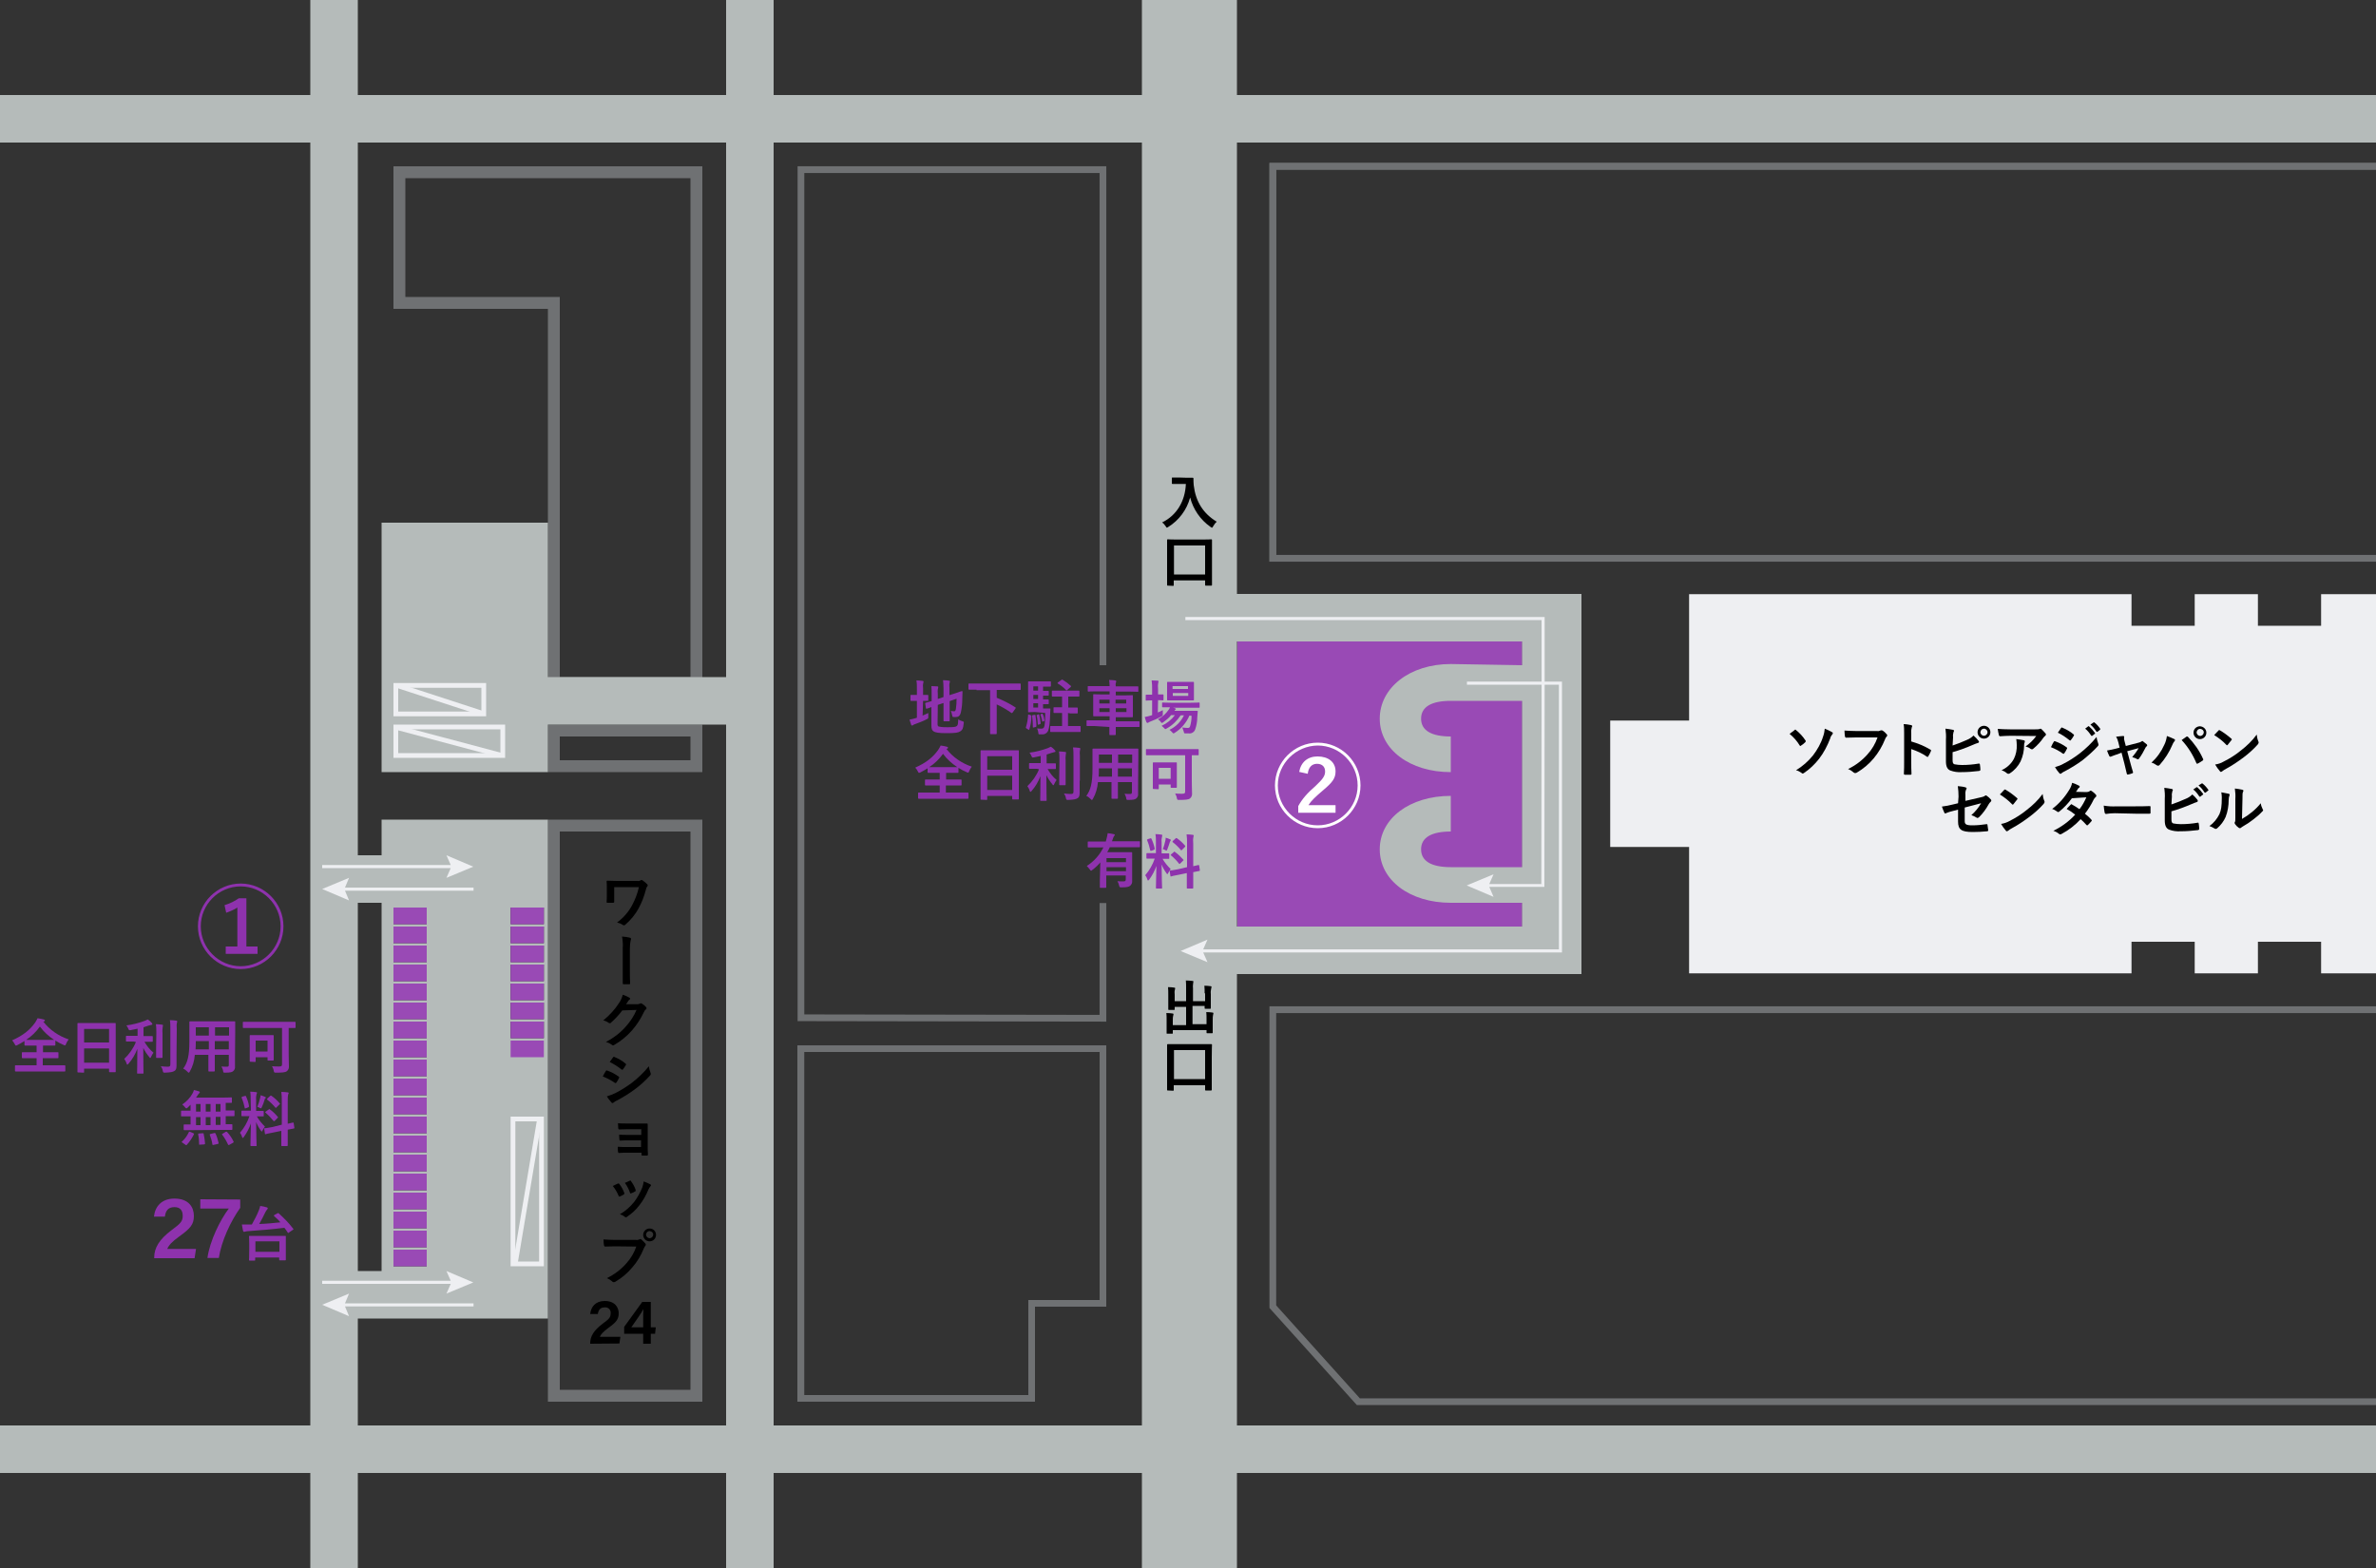 <?xml version="1.0" encoding="utf-8"?>
<!-- Generator: Adobe Illustrator 25.0.1, SVG Export Plug-In . SVG Version: 6.00 Build 0)  -->
<svg version="1.1" id="レイヤー_1" xmlns="http://www.w3.org/2000/svg" xmlns:xlink="http://www.w3.org/1999/xlink" x="0px"
	 y="0px" viewBox="0 0 1000 660" style="enable-background:new 0 0 1000 660;" xml:space="preserve">
<rect x="0" y="0" width="1000" height="660" fill="#333333" stroke="none"/>
<style type="text/css">
	.st0{fill:#6F7173;}
	.st1{fill:none;stroke:#6F7173;stroke-width:2.83;stroke-miterlimit:10;}
	.st2{fill:#994AB5;}
	.st3{fill:#EEEFF2;}
	.st4{fill:none;stroke:#B5BBBA;stroke-width:40;stroke-miterlimit:10;}
	.st5{fill:none;stroke:#B5BBBA;stroke-width:20;stroke-miterlimit:10;}
	.st6{fill:#B5BBBA;}
	.st7{fill:none;stroke:#6F7173;stroke-width:3;stroke-miterlimit:10;}
	.st8{fill:none;stroke:#EEEFF2;stroke-width:2;stroke-miterlimit:10;}
	.st9{fill:#8E32AD;}
	.st10{enable-background:new    ;}
	.st11{fill:#FFFFFF;}
</style>
<g id="buildings">
	<path id="XMLID_321_" class="st0" d="M290.6,75v210h-55V125h-65V75H290.6 M295.6,70h-130v60h65v160h65V70z"/>
	<path id="XMLID_318_" class="st0" d="M290.6,310v10h-55v-10H290.6 M295.6,305h-65v20h65V305z"/>
	<path id="XMLID_315_" class="st0" d="M290.6,350v235h-55V350H290.6 M295.6,345h-65v245h65V345z"/>
	<path id="XMLID_312_" class="st0" d="M462.8,442.8v104.4h-30v40h-94.3V442.8H462.8 M465.6,440h-130v150h100v-40h30V440L465.6,440z"
		/>
	<polyline id="XMLID_311_" class="st1" points="1000,235 535.7,235 535.7,70 1000,70 	"/>
	<rect id="XMLID_310_" x="520.7" y="270" class="st2" width="120" height="120"/>
	<polyline id="XMLID_309_" class="st1" points="464.2,280 464.2,71.4 337.1,71.4 337.1,428.4 464.2,428.6 464.2,380.1 	"/>
	<polyline id="XMLID_308_" class="st1" points="1000,70 535.7,70 535.7,235 1000,235 	"/>
	<polyline id="XMLID_307_" class="st1" points="1000,425 535.7,425 535.7,550 571.7,590 1000,590 	"/>
	<polygon id="XMLID_306_" class="st3" points="1000,409.7 1000,250.1 976.9,250.1 976.9,263.4 950.3,263.4 950.3,250.1 923.7,250.1 
		923.7,263.4 897.1,263.4 897.1,250.1 710.9,250.1 710.9,303.3 677.7,303.3 677.7,356.5 710.9,356.5 710.9,409.7 897.1,409.7 
		897.1,396.4 923.7,396.4 923.7,409.7 950.3,409.7 950.3,396.4 976.9,396.4 976.9,409.7 	"/>
</g>
<g id="road">
	<line id="XMLID_305_" class="st4" x1="500.6" y1="0" x2="500.6" y2="660"/>
	<line id="XMLID_304_" class="st5" x1="315.6" y1="0" x2="315.6" y2="660"/>
	<line id="XMLID_303_" class="st5" x1="140.6" y1="0" x2="140.6" y2="660"/>
	<line id="XMLID_302_" class="st5" x1="0" y1="50" x2="1000" y2="50"/>
	<line id="XMLID_301_" class="st5" x1="0" y1="610" x2="1000" y2="610"/>
	<path id="XMLID_300_" class="st6" d="M490.6,250v20h150v10l-30-0.5c-17.3,0-29.9,10-29.9,23s12.7,22.5,29.9,22.5v-15
		c-8.1,0-12.5-2.5-12.5-7.5s4.4-7.5,12.5-7.5h30v70h-30c-8.1,0-12.5-2.5-12.5-7.5s4.4-7.5,12.5-7.5v-15c-17.3,0-29.9,9.5-29.9,22.5
		s12.7,22.5,29.9,22.5h30v10h-150v20h175V250H490.6z"/>
</g>
<g id="car">
	<polyline id="XMLID_299_" class="st7" points="228.9,464.5 228.9,464.5 210.7,464.5 210.7,530.7 228.9,530.7 	"/>
	<path id="XMLID_286_" class="st6" d="M230.6,285v-65h-70v105h70v-20h85v-20H230.6z"/>
	<path id="XMLID_258_" class="st6" d="M160.6,345v15h-20v20h20v155h-20v20h90V345H160.6z M179.6,533h-14v-7h14V533z M179.6,525h-14
		v-7h14V525z M179.6,517h-14v-7h14V517z M179.6,509h-14v-7h14V509z M179.6,501h-14v-7h14V501z M179.6,493h-14v-7h14V493z M179.6,485
		h-14v-7h14V485z M179.6,477h-14v-7h14V477z M179.6,469h-14v-7h14V469z M179.6,461h-14v-7h14V461z M179.6,453h-14v-7h14V453z
		 M179.6,445h-14v-7h14V445z M179.6,437h-14v-7h14V437z M179.6,429h-14v-7h14V429z M179.6,421h-14v-7h14V421z M179.6,413h-14v-7h14
		V413z M179.6,405h-14v-7h14V405z M179.6,397h-14v-7h14V397z M179.6,389h-14v-7h14V389z M228.9,437h-14v-7h14V437z M228.9,429h-14
		v-7h14V429z M228.9,421h-14v-7h14V421z M228.9,413h-14v-7h14V413z M228.9,405h-14v-7h14V405z M228.9,397h-14v-7h14V397z M228.9,389
		h-14v-7h14V389z"/>
	<path id="XMLID_255_" class="st3" d="M202.6,289.5v10h-35v-10H202.6 M204.6,287.5h-39v14h39V287.5z"/>
	<line id="XMLID_254_" class="st8" x1="167.3" y1="288.6" x2="202.9" y2="300.2"/>
	<path id="XMLID_251_" class="st3" d="M210.6,307v10h-43v-10H210.6 M212.6,305h-47v14h47V305z"/>
	<line id="XMLID_250_" class="st8" x1="167.3" y1="306.3" x2="210.9" y2="317.9"/>
	<rect id="XMLID_249_" x="165.6" y="382" class="st2" width="14" height="7"/>
	<rect id="XMLID_248_" x="165.6" y="390" class="st2" width="14" height="7"/>
	<rect id="XMLID_247_" x="165.6" y="398" class="st2" width="14" height="7"/>
	<rect id="XMLID_246_" x="165.6" y="406" class="st2" width="14" height="7"/>
	<rect id="XMLID_245_" x="165.6" y="414" class="st2" width="14" height="7"/>
	<rect id="XMLID_244_" x="165.6" y="422" class="st2" width="14" height="7"/>
	<rect id="XMLID_243_" x="165.6" y="430" class="st2" width="14" height="7"/>
	<rect id="XMLID_242_" x="165.6" y="438" class="st2" width="14" height="7"/>
	<rect id="XMLID_241_" x="165.6" y="446" class="st2" width="14" height="7"/>
	<rect id="XMLID_240_" x="165.6" y="454" class="st2" width="14" height="7"/>
	<rect id="XMLID_239_" x="165.6" y="462" class="st2" width="14" height="7"/>
	<rect id="XMLID_238_" x="165.6" y="470" class="st2" width="14" height="7"/>
	<rect id="XMLID_237_" x="165.6" y="478" class="st2" width="14" height="7"/>
	<rect id="XMLID_236_" x="165.6" y="486" class="st2" width="14" height="7"/>
	<rect id="XMLID_235_" x="165.6" y="494" class="st2" width="14" height="7"/>
	<rect id="XMLID_234_" x="165.6" y="502" class="st2" width="14" height="7"/>
	<rect id="XMLID_233_" x="165.6" y="510" class="st2" width="14" height="7"/>
	<rect id="XMLID_232_" x="165.6" y="518" class="st2" width="14" height="7"/>
	<rect id="XMLID_231_" x="165.6" y="526" class="st2" width="14" height="7"/>
	<rect id="XMLID_230_" x="214.9" y="382" class="st2" width="14" height="7"/>
	<rect id="XMLID_229_" x="214.9" y="390" class="st2" width="14" height="7"/>
	<rect id="XMLID_228_" x="214.9" y="398" class="st2" width="14" height="7"/>
	<rect id="XMLID_227_" x="214.9" y="406" class="st2" width="14" height="7"/>
	<rect id="XMLID_226_" x="214.9" y="414" class="st2" width="14" height="7"/>
	<rect id="XMLID_225_" x="214.9" y="422" class="st2" width="14" height="7"/>
	<rect id="XMLID_224_" x="214.9" y="430" class="st2" width="14" height="7"/>
	<rect id="XMLID_223_" x="214.9" y="438" class="st2" width="14" height="7"/>
	<path id="XMLID_220_" class="st3" d="M226.9,472v59h-10v-59H226.9 M228.9,470h-14v63h14V470z"/>
	<line id="XMLID_219_" class="st8" x1="227.1" y1="470.9" x2="216.9" y2="531.6"/>
</g>
<g id="arrow">
	<polygon id="XMLID_207_" class="st3" points="187.9,544.5 199.2,539.8 187.9,535 189.7,539.1 135.6,539.1 135.6,540.4 189.7,540.4 
			"/>
	<polygon id="XMLID_206_" class="st3" points="146.9,544.5 135.6,549.2 146.9,554 145.2,549.9 199.3,549.9 199.3,548.6 145.2,548.6 
			"/>
	<polygon id="XMLID_205_" class="st3" points="187.9,369.5 199.2,364.8 187.9,360 189.7,364.1 135.6,364.1 135.6,365.4 189.7,365.4 
			"/>
	<polygon id="XMLID_204_" class="st3" points="146.9,369.5 135.6,374.2 146.9,379 145.2,374.9 199.3,374.9 199.3,373.6 145.2,373.6 
			"/>
	<polygon id="XMLID_201_" class="st3" points="650.1,259.7 498.9,259.7 498.9,261 648.8,261 648.8,286.9 617.4,286.9 617.4,288.2 
		648.8,288.2 648.7,372.1 626.8,372.1 628.6,368 617.3,372.7 628.6,377.5 626.8,373.3 650,373.3 650.1,288.2 656.1,288.2 
		656.1,399.6 506.4,399.6 508.2,395.5 496.9,400.3 508.2,405 506.4,400.9 657.4,400.9 657.4,286.9 650.1,286.9 	"/>
</g>
<g id="text">
	<path id="XMLID_186_" class="st9" d="M388.3,301.2c0.8-0.3,1.6-0.7,2.4-1.1c0,0.5,0,1,0,1.5c0,0.8,0,0.8-0.6,1.1
		c-1.5,0.8-3.3,1.5-5,2.1c-0.3,0.1-0.6,0.2-0.8,0.4c-0.1,0.1-0.3,0.2-0.4,0.2s-0.3-0.1-0.4-0.3c-0.2-0.7-0.5-1.4-0.7-2.2
		c0.8-0.1,1.7-0.4,2.5-0.6l0.6-0.2V295h-0.2c-1.6,0-2.1,0-2.3,0s-0.2,0-0.2-0.3v-1.9c0-0.2,0-0.3,0.2-0.3s0.6,0,2.3,0h0.2v-2.4
		c0-1.2,0-2.5-0.2-3.7c0.9,0,1.7,0.1,2.6,0.2c0.2,0,0.4,0.1,0.4,0.3c0,0.2-0.1,0.3-0.1,0.5c-0.2,0.8-0.2,1.6-0.1,2.4v2.7
		c1.4,0,1.9,0,2,0s0.2,0,0.2,0.3v1.9c0,0.2,0,0.3-0.2,0.3s-0.6,0-2,0L388.3,301.2z M394.6,304.7c0,0.6,0.1,1,0.5,1.1
		s1.1,0.3,3.6,0.3c2.7,0,3.5-0.1,4-0.5s0.5-0.9,0.6-2.8c0.6,0.4,1.2,0.6,1.8,0.8c0.6,0.2,0.6,0.2,0.5,0.8c-0.2,2.2-0.5,2.8-1.4,3.4
		s-2,0.8-5.9,0.8c-3.4,0-4.6-0.3-5.3-0.7s-1-1.1-1-2.5v-7.8c-1.3,0.5-1.8,0.7-2,0.7s-0.3,0-0.3-0.2l-0.3-2c0-0.2,0-0.2,0.2-0.3
		s0.9-0.2,2.5-0.7v-2.8c0-1.2,0-2.4-0.1-3.5c0.9,0,1.6,0.1,2.4,0.1c0.4,0,0.5,0.2,0.5,0.3c0,0.2-0.1,0.4-0.1,0.5
		c-0.2,0.8-0.2,1.6-0.1,2.4v2.1l2.4-0.8v-3.6c0-1.2-0.1-2.4-0.2-3.5c0.9,0,1.7,0.1,2.5,0.2c0.2,0,0.4,0.1,0.4,0.3
		c0,0.2-0.1,0.3-0.1,0.5c-0.2,0.7-0.2,1.5-0.1,2.2v3.1l1.9-0.6c2.4-0.8,3.1-1.1,3.3-1.1s0.3,0,0.3,0.2l-0.1,3.2
		c0,1.9-0.2,3.8-0.6,5.6c-0.4,1.5-1.1,1.9-2.1,1.9c-0.3,0-0.6,0-0.9,0c-0.5,0-0.5,0-0.7-0.8c-0.1-0.6-0.3-1.2-0.5-1.8
		c0.4,0.1,0.9,0.2,1.3,0.2s0.6-0.1,0.8-0.9c0.2-1.4,0.3-2.9,0.3-4.4l-2.9,1v4.3c0,2.5,0,3.7,0,3.9s0,0.3-0.3,0.3h-2
		c-0.2,0-0.3,0-0.3-0.3s0-1.4,0-3.9v-3.5l-2.4,0.8L394.6,304.7z"/>
	<path id="XMLID_185_" class="st9" d="M411,290.3c-2.2,0-3,0-3.1,0s-0.3,0-0.3-0.3v-2c0-0.2,0-0.3,0.3-0.3s0.9,0,3.1,0h15.2
		c2.2,0,3,0,3.1,0s0.3,0,0.3,0.3v2.1c0,0.2,0,0.3-0.3,0.3s-0.9,0-3.1,0h-6.7v3.3c2.7,1.1,5.3,2.4,7.8,4c0.1,0.1,0.2,0.1,0.2,0.2
		s-0.1,0.2-0.1,0.3l-1.2,1.7c-0.2,0.3-0.3,0.3-0.5,0.2c-2-1.4-4-2.6-6.2-3.6v8.8c0,2.2,0,3.2,0,3.4s0,0.3-0.3,0.3H417
		c-0.3,0-0.3,0-0.3-0.3s0-1.2,0-3.4v-14.8H411V290.3z"/>
	<path id="XMLID_174_" class="st9" d="M433.7,301c0.4,0.1,0.4,0.1,0.4,0.4c0,1.9-0.3,3.8-0.9,5.7c-0.1,0.2-0.1,0.2-0.4,0l-0.8-0.5
		c-0.3-0.2-0.3-0.3-0.2-0.5c0.5-1.7,0.8-3.4,0.9-5.1c0-0.3,0.1-0.3,0.4-0.2L433.7,301z M435.6,299.7c-1.7,0-2.4,0.1-2.6,0.1
		s-0.3,0-0.3-0.3s0-1.1,0-3.1v-6.2c0-2,0-2.9,0-3.1s0-0.3,0.3-0.3s0.9,0,2.6,0h3.9c1.6,0,2.3,0,2.5,0s0.3,0,0.3,0.3v1.6
		c0,0.2,0,0.3-0.3,0.3s-0.9,0-2.5,0H439v1.8c1.5,0,2,0,2.1,0s0.3,0,0.3,0.3v1.4c0,0.2,0,0.3-0.3,0.3H439v1.6c1.5,0,2,0,2.1,0
		s0.3,0,0.3,0.3v1.4c0,0.2,0,0.3-0.3,0.3s-0.7,0-2.1,0v1.8h0.6c1.6,0,2,0,2.2,0s0.3,0,0.3,0.3l-0.1,1.6c-0.1,4.1-0.4,6.2-0.8,7.3
		c-0.4,1.1-1.5,1.8-2.6,1.7c-0.3,0-0.8,0-1.1,0s-0.5,0-0.5-0.8c-0.1-0.6-0.3-1.2-0.5-1.7c0.6,0.1,1.2,0.1,1.9,0.1
		c0.4,0,0.8-0.2,1-0.6c0.3-0.6,0.5-2.3,0.5-6L435.6,299.7z M435.4,300.9c0.3,0,0.4-0.1,0.4,0.2c0.2,1.5,0.4,2.9,0.4,4.4
		c0,0.3,0,0.4-0.3,0.5l-0.8,0.2c-0.3,0.1-0.4,0.1-0.4-0.2c0-1.5-0.1-3.1-0.3-4.6c0-0.3,0-0.3,0.3-0.4L435.4,300.9z M436.9,290.7
		v-1.8h-2v1.8H436.9z M436.9,294.2v-1.7h-2v1.7H436.9z M436.9,297.8V296h-2v1.8H436.9z M437,300.7c0.3-0.1,0.3-0.1,0.4,0.2
		c0.3,1.2,0.5,2.4,0.6,3.5c0,0.2,0,0.3-0.3,0.4l-0.5,0.2c-0.3,0.1-0.3,0.1-0.4-0.1c-0.1-1.3-0.2-2.5-0.5-3.7c0-0.2,0-0.2,0.2-0.3
		L437,300.7z M438.5,300.4c0.2-0.1,0.3,0,0.4,0.2c0.4,0.8,0.6,1.7,0.7,2.6c0,0.2,0,0.2-0.2,0.3l-0.5,0.2c-0.2,0.1-0.3,0.1-0.3-0.1
		c-0.1-0.9-0.4-1.8-0.7-2.7c0-0.2,0-0.2,0.2-0.3L438.5,300.4z M449.5,300.1v5.5h1.8c2.3,0,3,0,3.2,0s0.3,0,0.3,0.3v1.9
		c0,0.3,0,0.3-0.3,0.3s-0.9,0-3.2,0h-5.8c-2.2,0-3,0-3.2,0s-0.3,0-0.3-0.3v-1.9c0-0.3,0-0.3,0.3-0.3s0.9,0,3.2,0h1.5v-5.5h-0.5
		c-2,0-2.7,0-2.8,0s-0.3,0-0.3-0.3V298c0-0.2,0-0.3,0.3-0.3s0.8,0,2.8,0h0.5v-4.5h-1c-2.1,0-2.9,0-3,0s-0.3,0-0.3-0.3V291
		c0-0.3,0-0.3,0.3-0.3s0.9,0,3,0h5c2.2,0,2.9,0,3,0s0.3,0,0.3,0.3v1.9c0,0.2,0,0.3-0.3,0.3s-0.9,0-3,0h-1.4v4.6h0.9c2,0,2.7,0,2.8,0
		s0.3,0,0.3,0.3v1.9c0,0.2,0,0.3-0.3,0.3s-0.8,0-2.8,0L449.5,300.1z M446.7,286.2c0.2-0.2,0.3-0.2,0.5-0.1c1.3,0.8,2.4,1.6,3.5,2.6
		c0.1,0.1,0.1,0.2,0.1,0.2s-0.1,0.2-0.2,0.3l-1.4,1.2c-0.1,0.1-0.2,0.2-0.3,0.2s-0.1,0-0.2-0.1c-1-1.1-2.2-2-3.5-2.8
		c-0.2-0.1-0.2-0.2,0-0.4L446.7,286.2z"/>
	<path id="XMLID_168_" class="st9" d="M460.6,305.6c-2.2,0-3,0-3.1,0s-0.2,0-0.2-0.3v-1.8c0-0.2,0-0.3,0.2-0.3s0.9,0,3.1,0h6.4v-1.7
		h-3.1c-2.4,0-3.3,0-3.5,0s-0.3,0-0.3-0.3s0-0.8,0-2.4v-3.9c0-1.5,0-2.2,0-2.4s0-0.3,0.3-0.3s1,0.1,3.5,0.1h3.1V291h-5.7
		c-2.3,0-3.1,0.1-3.2,0.1s-0.3,0-0.3-0.3V289c0-0.2,0-0.2,0.3-0.2s0.9,0,3.2,0h5.7c0-0.9-0.1-1.8-0.2-2.6c0.9,0,1.8,0.1,2.6,0.2
		c0.2,0,0.4,0.2,0.4,0.3c0,0.2,0,0.3-0.1,0.5c-0.2,0.6-0.2,1.1-0.1,1.7h6c2.3,0,3.1,0,3.2,0s0.3,0,0.3,0.2v1.8c0,0.3,0,0.3-0.3,0.3
		s-1-0.1-3.2-0.1h-6v1.6h3.4c2.5,0,3.3-0.1,3.5-0.1s0.3,0,0.3,0.3s0,0.8,0,2.4v3.9c0,1.6,0,2.2,0,2.4s0,0.3-0.3,0.3s-1,0-3.5,0h-3.4
		v1.7h6.7c2.2,0,3,0,3.1,0s0.2,0,0.2,0.3v1.8c0,0.2,0,0.3-0.2,0.3s-0.9,0-3.1,0h-6.7c0,2,0,3,0,3.1c0,0.2,0,0.3-0.3,0.3h-2.1
		c-0.2,0-0.3,0-0.3-0.3s0-1.1,0-3.1L460.6,305.6z M467,296.1v-1.6h-4.3v1.6H467z M467,299.7v-1.6h-4.3v1.6H467z M469.5,294.5v1.6
		h4.5v-1.6H469.5z M474.1,298.1h-4.5v1.6h4.5V298.1z"/>
	<path id="XMLID_162_" class="st9" d="M487.3,299.9c0.7-0.3,1.4-0.6,2.1-1c0,0.4,0,1,0,1.5c0,0.8,0,0.8-0.6,1.2
		c-1.5,0.8-3,1.5-4.6,2.1c-0.3,0.1-0.5,0.2-0.8,0.4c-0.1,0.1-0.3,0.2-0.5,0.2c-0.1,0-0.2-0.1-0.4-0.3c-0.3-0.7-0.5-1.5-0.7-2.2
		c0.8-0.1,1.7-0.4,2.5-0.6c0.2-0.1,0.4-0.1,0.6-0.2v-6.2h-0.2c-1.6,0-2.1,0.1-2.3,0.1s-0.2,0-0.2-0.3v-1.9c0-0.2,0-0.3,0.2-0.3
		s0.6,0,2.3,0h0.2v-2.2c0-1.3,0-2.5-0.2-3.8c1,0,1.7,0.1,2.5,0.1c0.2,0,0.4,0.1,0.4,0.3c0,0.2-0.1,0.3-0.1,0.5
		c-0.2,0.9-0.2,1.8-0.1,2.8v2.2c1.4,0,1.8,0,2,0s0.3,0,0.3,0.3v1.9c0,0.2,0,0.3-0.3,0.3s-0.6-0.1-2-0.1L487.3,299.9z M500.6,301.2
		c-1.3,3-3.4,5.5-6.1,7.2c-0.3,0.2-0.5,0.3-0.6,0.3s-0.3-0.1-0.6-0.5c-0.3-0.4-0.7-0.7-1.1-1c2.7-1.3,4.8-3.4,6.1-6.1h-1.4
		c-1.5,2.3-3.5,4.2-5.8,5.5c-0.2,0.1-0.4,0.2-0.6,0.3c-0.2,0-0.3-0.2-0.6-0.5c-0.3-0.3-0.7-0.6-1-0.9c2.2-1,4.1-2.5,5.6-4.5h-1.6
		c-0.9,1.2-2.1,2.1-3.3,3c-0.3,0.2-0.5,0.3-0.6,0.3s-0.3-0.1-0.5-0.5c-0.3-0.4-0.7-0.8-1.2-1c1.9-1,3.4-2.4,4.6-4.1
		c0.2-0.3,0.4-0.6,0.5-1c-2,0-2.8,0-3,0s-0.3,0-0.3-0.3V296c0-0.2,0-0.3,0.3-0.3s1,0.1,3.4,0.1h8.4c2.4,0,3.3-0.1,3.4-0.1
		s0.3,0,0.3,0.3v1.6c0,0.3,0,0.3-0.3,0.3s-1,0-3.4,0h-7.5l0.8,0.2c0.2,0.1,0.4,0.2,0.4,0.3c0,0.1-0.1,0.3-0.2,0.3
		c-0.2,0.1-0.3,0.3-0.4,0.5h6.5c2.1,0,2.9,0,3,0s0.4,0,0.3,0.3l-0.2,2.5c0,1.6-0.3,3.3-0.8,4.8c-0.3,1.2-1.5,2.1-2.8,1.9
		c-0.4,0-0.8,0-1.3,0c-0.6,0-0.6,0-0.8-0.8c-0.2-0.6-0.4-1.1-0.6-1.7c0.8,0.1,1.5,0.2,2.3,0.2c0.5,0,0.8-0.1,1-0.8
		c0.4-1.4,0.6-2.8,0.6-4.3L500.6,301.2z M499.2,287c2.1,0,2.9,0,3,0s0.3,0,0.3,0.3s0,0.8,0,2.1v3c0,1.4,0,2,0,2.1s0,0.3-0.3,0.3
		s-0.9,0-3,0h-4.7c-2.2,0-2.9,0-3,0s-0.3,0-0.3-0.3s0-0.7,0-2.1v-3c0-1.4,0-2,0-2.1s0-0.3,0.3-0.3s0.9,0,3,0H499.2z M493.5,288.8
		v1.2h6.5v-1.2H493.5z M500.1,291.7h-6.5v1.2h6.5V291.7z"/>
	<path id="XMLID_159_" class="st9" d="M398.3,315.2c2.7,3.5,6.5,6.1,10.7,7.5c-0.5,0.6-0.8,1.2-1.1,1.9c-0.2,0.5-0.2,0.6-0.5,0.6
		c-0.2,0-0.4-0.1-0.6-0.2c-1.2-0.5-2.3-1.1-3.4-1.8v1.8c0,0.2,0,0.3-0.2,0.3s-1,0-3.2,0h-1.8v2.8h2.8c2.4,0,3.2,0,3.4,0
		s0.3,0,0.3,0.3v1.9c0,0.2,0,0.3-0.3,0.3s-1,0-3.4,0h-2.9v3h6c2.3,0,3.1,0,3.2,0s0.3,0,0.3,0.3v2c0,0.2,0,0.3-0.3,0.3s-1,0-3.2,0
		h-14.2c-2.3,0-3.1,0-3.2,0s-0.3,0-0.3-0.3v-2c0-0.2,0-0.3,0.3-0.3s1,0,3.2,0h5.6v-3H393c-2.4,0-3.2,0-3.4,0s-0.3,0-0.3-0.3v-1.9
		c0-0.2,0-0.3,0.3-0.3s1,0,3.4,0h2.5v-2.8h-1.6c-2.3,0-3.1,0-3.2,0s-0.3,0-0.3-0.3v-1.6c-1,0.6-2,1.2-3,1.7
		c-0.2,0.1-0.4,0.2-0.6,0.2s-0.3-0.2-0.5-0.6c-0.3-0.6-0.7-1.2-1.1-1.6c4.7-2.1,7.5-4.4,9.7-7.5c0.4-0.6,0.7-1.2,1-1.8
		c0.9,0.1,1.8,0.3,2.6,0.5c0.3,0.1,0.5,0.2,0.5,0.4s-0.1,0.2-0.2,0.4L398.3,315.2z M399.9,322.9c1.7,0,2.6,0,3,0
		c-2.3-1.5-4.4-3.4-6-5.6c-1.6,2.2-3.5,4.1-5.8,5.6c0.5,0,1.3,0,2.7,0H399.9z"/>
	<path id="XMLID_155_" class="st9" d="M413,336.6c-0.2,0-0.3,0-0.3-0.3s0-1.6,0-8.9v-4.8c0-4.9,0-6.4,0-6.5s0-0.3,0.3-0.3s1,0,3.5,0
		h8.5c2.4,0,3.3,0,3.5,0s0.3,0,0.3,0.3s0,1.7,0,5.8v5.5c0,7.2,0,8.6,0,8.8s0,0.3-0.3,0.3h-2.2c-0.2,0-0.3,0-0.3-0.3V335h-10.5v1.4
		c0,0.2,0,0.3-0.3,0.3L413,336.6L413,336.6z M415.5,324H426v-5.7h-10.5V324z M426,332.5v-6h-10.5v6H426z"/>
	<path id="XMLID_151_" class="st9" d="M436.4,323.6c-2.2,0-2.9,0-3,0s-0.3,0-0.3-0.3v-1.8c0-0.2,0-0.3,0.3-0.3s0.9,0,3,0h1.6v-3
		c-1,0.2-1.9,0.4-2.9,0.6c-0.7,0.1-0.7,0.1-1-0.6c-0.2-0.5-0.5-1-0.8-1.4c2.6-0.3,5.2-1,7.7-1.9c0.4-0.2,0.9-0.4,1.3-0.6
		c0.6,0.4,1.2,0.9,1.7,1.5c0.2,0.2,0.2,0.3,0.2,0.5s-0.2,0.3-0.5,0.3c-0.4,0.1-0.7,0.2-1.1,0.3c-0.7,0.2-1.4,0.5-2.1,0.7v3.7h0.6
		c2.1,0,2.9,0,3,0s0.3,0,0.3,0.3v1.8c0,0.2,0,0.3-0.3,0.3s-0.9,0-3,0h-0.2c1,1.7,2.2,3.3,3.8,4.6c-0.4,0.5-0.7,1.1-1,1.7
		c-0.1,0.3-0.2,0.5-0.4,0.5s-0.2-0.1-0.4-0.4c-1-1.2-1.8-2.4-2.5-3.8c0,6,0.1,10.1,0.1,10.6c0,0.2,0,0.2-0.3,0.2h-2.1
		c-0.2,0-0.3,0-0.3-0.2c0-0.4,0.1-4.5,0.1-10.2c-0.9,2.3-2.1,4.4-3.7,6.2c-0.2,0.2-0.3,0.4-0.5,0.4s-0.2-0.1-0.3-0.4
		c-0.2-0.7-0.6-1.4-1-2c2.1-2,3.8-4.4,4.9-7.1L436.4,323.6z M445.9,320c0-1.2,0-2.5-0.2-3.7c0.9,0,1.7,0.1,2.6,0.2
		c0.2,0,0.4,0.1,0.4,0.3c0,0.2-0.1,0.4-0.1,0.5c-0.1,0.9-0.2,1.8-0.1,2.7v6.9c0,2.1,0,3.1,0,3.3s0,0.3-0.3,0.3h-2.1
		c-0.2,0-0.3,0-0.3-0.3s0-1.2,0-3.3L445.9,320z M454.4,328.6c0,1.8,0,3.7,0,5s-0.2,2-0.9,2.4s-1.5,0.6-3.9,0.7c-0.8,0-0.8,0-1-0.8
		c-0.1-0.7-0.4-1.3-0.8-1.9c0.9,0.1,1.9,0.2,2.9,0.2c0.8,0,1.1-0.2,1.1-1v-15c0-1.2,0-2.4-0.2-3.6c0.9,0,1.8,0.1,2.7,0.2
		c0.2,0,0.4,0.2,0.4,0.3c0,0.2-0.1,0.4-0.1,0.5c-0.2,0.8-0.2,1.7-0.1,2.6v10.4L454.4,328.6L454.4,328.6z"/>
	<path id="XMLID_145_" class="st9" d="M479,330.6c0,1.1,0,2.4,0,3.5c0.1,0.8-0.2,1.5-0.8,2c-0.5,0.4-1.2,0.6-3.3,0.6
		c-0.8,0-0.8,0-0.9-0.7s-0.4-1.3-0.7-1.9c1,0.1,1.5,0.1,2.3,0.1c0.6,0,0.8-0.2,0.8-0.8v-4.2h-5.9v3c0,2.4,0,3.6,0,3.7s0,0.3-0.3,0.3
		h-2.1c-0.2,0-0.3,0-0.3-0.3s0-1.3,0-3.7v-3h-5.7c-0.2,2.5-0.9,4.9-2.1,7c-0.2,0.4-0.3,0.5-0.5,0.5s-0.2-0.1-0.5-0.4
		c-0.5-0.5-1.1-1-1.8-1.3c1.8-2.4,2.6-5.3,2.6-11.4v-4.1c0-2.6,0-4,0-4.1s0-0.3,0.3-0.3s1,0,3.4,0h11.8c2.4,0,3.3,0,3.5,0
		s0.3,0,0.3,0.3s0,1.5,0,4.1L479,330.6z M468,326.9v-3.5h-5.5v0.3c0,1.2,0,2.3-0.1,3.2H468z M468,321.1v-3.5h-5.5v3.5H468z
		 M470.6,317.6v3.5h5.9v-3.5H470.6z M476.4,326.9v-3.5h-5.9v3.5H476.4z"/>
	<path id="XMLID_141_" class="st9" d="M485.7,317.9c-2.2,0-3,0-3.1,0s-0.3,0-0.3-0.3v-2c0-0.2,0-0.3,0.3-0.3s0.9,0,3.1,0h15.4
		c2.2,0,3,0,3.1,0s0.3,0,0.3,0.3v2c0,0.2,0,0.3-0.3,0.3h-2.6v11c0,2.6,0.1,3.8,0.1,4.9c0.1,0.9-0.2,1.8-0.9,2.3
		c-0.6,0.5-2.1,0.6-4.5,0.6c-0.8,0-0.8,0-1-0.8c-0.1-0.7-0.4-1.3-0.7-1.9c0.9,0.1,2.1,0.1,3,0.1s1.2-0.2,1.2-0.9v-15.3L485.7,317.9
		L485.7,317.9z M485.5,332.1c-0.2,0-0.3,0-0.3-0.3s0-0.9,0-4.7v-2.6c0-2.4,0-3.1,0-3.3s0-0.3,0.3-0.3s0.9,0,2.8,0h3.9
		c2,0,2.6,0,2.8,0s0.3,0,0.3,0.3s0,0.9,0,2.8v2.8c0,3.7,0,4.4,0,4.5s0,0.3-0.3,0.3h-2c-0.3,0-0.3,0-0.3-0.3v-1.1h-5v1.7
		c0,0.2,0,0.3-0.3,0.3L485.5,332.1z M487.7,327.8h5v-4.6h-5V327.8z"/>
	<path id="XMLID_137_" class="st9" d="M463.1,363c-1,1.2-2.2,2.3-3.4,3.2c-0.2,0.2-0.4,0.3-0.5,0.3s-0.3-0.1-0.5-0.5
		c-0.4-0.5-0.8-1-1.3-1.5c3-1.9,5.4-4.6,7-7.8h-3.1c-2.2,0-3,0-3.2,0s-0.3,0-0.3-0.3v-1.9c0-0.2,0-0.3,0.3-0.3s0.9,0,3.2,0h4.1
		c0.1-0.3,0.2-0.7,0.3-1.1c0.2-0.8,0.4-1.6,0.5-2.4c0.9,0.1,1.7,0.2,2.5,0.4c0.3,0.1,0.5,0.1,0.5,0.3s-0.1,0.3-0.3,0.5
		c-0.2,0.3-0.4,0.7-0.5,1.1l-0.4,1.1h8.4c2.2,0,3,0,3.2,0s0.2,0,0.2,0.3v1.9c0,0.2,0,0.3-0.2,0.3s-0.9,0-3.2,0h-9.3
		c-0.3,0.7-0.7,1.4-1.1,2.1h6.7c2.2,0,3.4,0,3.5,0s0.3,0,0.3,0.3s0,1.2,0,3.3v4.5c0,1.9,0,3.2,0,3.9c0.1,0.8-0.2,1.5-0.8,2.1
		c-0.6,0.5-1.4,0.7-3.7,0.7c-0.8,0-0.8,0-1-0.8c-0.1-0.6-0.4-1.2-0.7-1.8c0.9,0.1,1.5,0.1,2.4,0.1s1.1-0.2,1.1-0.9v-1.6h-8.2v2
		c0,2.1,0,2.8,0,2.9s0,0.3-0.3,0.3h-2.1c-0.3,0-0.3,0-0.3-0.3s0-0.8,0-2.9L463.1,363z M465.7,361.2v1.7h8.2v-1.7H465.7z
		 M473.9,366.7V365h-8.2v1.7H473.9z"/>
	<path id="XMLID_130_" class="st9" d="M486.5,354.6c0-1.2,0-2.4-0.2-3.5c0.9,0,1.7,0.1,2.5,0.2c0.2,0,0.4,0.2,0.4,0.2
		c0,0.2-0.1,0.4-0.1,0.5c-0.2,0.8-0.3,1.7-0.2,2.5v4.7h0.2c1.9,0,2.5,0,2.7,0s0.3,0,0.3,0.3v1.8c0,0.2,0,0.2-0.3,0.2s-0.8,0-2.5,0
		c0.9,1.6,2.1,3,3.4,4.3c-0.4,0.5-0.7,1.1-1,1.6c-0.1,0.3-0.2,0.5-0.4,0.5s-0.2-0.1-0.4-0.4c-0.8-1.1-1.5-2.3-2-3.6
		c0,5,0.2,9.4,0.2,9.8s0,0.3-0.3,0.3h-2c-0.2,0-0.3,0-0.3-0.3s0.1-4.5,0.2-9.2c-0.7,2-1.7,3.9-3,5.7c-0.2,0.2-0.3,0.4-0.5,0.4
		s-0.2-0.1-0.3-0.4c-0.2-0.7-0.5-1.3-0.9-1.8c1.8-2.1,3.1-4.4,4-7h-0.5c-2,0-2.6,0-2.7,0s-0.3,0-0.3-0.2v-1.8c0-0.2,0-0.3,0.3-0.3
		s0.8,0,2.7,0h1L486.5,354.6z M484.1,352.9c0.3-0.1,0.3-0.1,0.5,0.1c0.6,1.3,1.1,2.7,1.4,4.2c0,0.2,0,0.3-0.3,0.5l-1.1,0.4
		c-0.4,0.1-0.4,0.1-0.5-0.2c-0.3-1.4-0.7-2.8-1.3-4.2c-0.1-0.3,0-0.3,0.3-0.5L484.1,352.9z M490.5,353.7c0.1-0.4,0.1-0.7,0.1-1.1
		c0.6,0.2,1.3,0.4,1.9,0.7c0.2,0.1,0.3,0.2,0.3,0.3c0,0.1-0.1,0.2-0.1,0.2c-0.1,0.1-0.2,0.3-0.3,0.5c-0.3,1.1-0.7,2.1-1.1,3.2
		c-0.1,0.4-0.2,0.5-0.4,0.5c-0.2,0-0.4-0.1-0.5-0.2c-0.3-0.2-0.7-0.3-1-0.4C489.9,356.2,490.2,355,490.5,353.7z M499.6,365v-10
		c0-1.3,0-2.5-0.2-3.8c1,0,1.8,0.1,2.6,0.2c0.2,0,0.4,0.1,0.4,0.3c0,0.2-0.1,0.3-0.1,0.5c-0.2,0.9-0.2,1.9-0.1,2.8v9.6
		c1.5-0.3,2-0.5,2.2-0.5s0.2,0,0.3,0.2l0.3,2c0,0.2,0,0.2-0.2,0.3s-0.9,0.1-2.6,0.5v2.3c0,2.8,0,4.2,0,4.3s0,0.3-0.3,0.3h-2.1
		c-0.2,0-0.3,0-0.3-0.3s0-1.5,0-4.3v-1.9l-3.4,0.7c-2.2,0.4-3,0.6-3.2,0.7s-0.3,0-0.3-0.2l-0.3-2c0-0.3,0-0.3,0.2-0.3
		s1.1-0.1,3.2-0.5L499.6,365z M494.1,358.6c0.1-0.1,0.2-0.2,0.2-0.2s0.1,0.1,0.2,0.2c1.3,0.9,2.4,2,3.5,3.2c0.2,0.2,0.2,0.3-0.1,0.5
		l-1.2,1.2c-0.3,0.2-0.3,0.2-0.5,0c-1-1.3-2.1-2.4-3.3-3.4c-0.1-0.1-0.2-0.1-0.2-0.2s0.1-0.1,0.2-0.3L494.1,358.6z M494.8,352.9
		c0.2-0.2,0.2-0.2,0.5-0.1c1.3,0.9,2.5,2,3.5,3.2c0.1,0.2,0.1,0.3-0.1,0.5l-1.2,1.2c-0.3,0.3-0.3,0.3-0.5,0.1
		c-1-1.2-2.1-2.3-3.4-3.3c-0.2-0.1-0.2-0.2,0-0.5L494.8,352.9z"/>
	<path id="XMLID_129_" d="M499.5,201.1c1.8,0,2.4,0,2.5,0s0.3,0,0.3,0.3c0,0.9,0,1.9,0.1,2.8c0.8,6.8,3.9,11.9,9.7,15.4
		c-0.6,0.5-1.1,1.2-1.5,1.9c-0.2,0.4-0.3,0.6-0.5,0.6s-0.3-0.1-0.6-0.3c-4.3-3-7.3-7.4-8.6-12.4c-1.4,5.2-4.7,9.6-9.2,12.4
		c-0.3,0.2-0.5,0.3-0.6,0.3s-0.3-0.2-0.5-0.6c-0.4-0.6-0.9-1.2-1.5-1.6c6.2-3,9.7-9,10-16.2H496c-1.8,0-2.4,0-2.5,0s-0.3,0-0.3-0.3
		v-2.1c0-0.2,0-0.3,0.3-0.3s0.7,0,2.5,0L499.5,201.1z"/>
	<path id="XMLID_126_" d="M491.5,246.5c-0.2,0-0.3,0-0.3-0.3s0-1.5,0-8.2v-4.6c0-4.6,0-6,0-6.1s0-0.3,0.3-0.3s1,0.1,3.5,0.1h11.4
		c2.4,0,3.3-0.1,3.4-0.1s0.3,0,0.3,0.3s0,1.5,0,5.5v5.3c0,6.7,0,8,0,8.1s0,0.3-0.3,0.3h-2.3c-0.2,0-0.3,0-0.3-0.3v-1.9H494v2
		c0,0.2,0,0.3-0.3,0.3L491.5,246.5z M494.1,241.8h13.1v-12.2h-13.1V241.8z"/>
	<path id="XMLID_125_" d="M507,418.1c0-1.1,0-2.1-0.1-3.2c0.9,0,1.7,0.1,2.6,0.2c0.2,0,0.4,0.1,0.4,0.3c0,0.2-0.1,0.3-0.1,0.5
		c-0.2,0.8-0.3,1.6-0.2,2.5v3.5c0,1.5,0,2.2,0,2.4s0,0.3-0.2,0.3h-2.1c-0.3,0-0.3,0-0.3-0.3v-0.9h-5.1v7.7h5.9v-1.9
		c0-1.1,0-2.1-0.1-3.2c1,0,1.8,0.1,2.6,0.2c0.2,0,0.4,0.1,0.4,0.3c0,0.2-0.1,0.3-0.1,0.5c-0.2,0.8-0.2,1.6-0.2,2.5v3
		c0,1.4,0,2,0,2.2s0,0.2-0.3,0.2h-2c-0.2,0-0.3,0-0.3-0.2v-1.1h-14.2v1.3c0,0.2,0,0.2-0.3,0.2h-2c-0.3,0-0.3,0-0.3-0.2s0-0.8,0-2.2
		v-3.2c0-1.1,0-2.1-0.1-3.1c1,0,1.8,0.1,2.6,0.2c0.2,0,0.4,0.1,0.4,0.3c0,0.2-0.1,0.3-0.1,0.5c-0.2,0.7-0.2,1.4-0.2,2.2v1.9h5.6
		v-7.7h-4.8v1c0,0.2,0,0.3-0.3,0.3H492c-0.2,0-0.3,0-0.3-0.3s0-0.9,0-2.4v-3.7c0-1.1,0-2.1-0.1-3.2c1,0,1.8,0.1,2.6,0.2
		c0.2,0,0.4,0.1,0.4,0.3c0,0.2-0.1,0.3-0.1,0.5c-0.2,0.7-0.2,1.5-0.1,2.2v2.7h4.8v-5.5c0-1.1,0-2.2-0.1-3.2c1,0,1.9,0.1,2.8,0.2
		c0.2,0,0.4,0.1,0.4,0.2c0,0.2-0.1,0.3-0.1,0.5c-0.1,0.8-0.2,1.5-0.1,2.3v5.5h5.1v-3.3L507,418.1L507,418.1z"/>
	<path id="XMLID_122_" d="M491.5,459c-0.2,0-0.3,0-0.3-0.3s0-1.5,0-8.2v-4.6c0-4.6,0-6,0-6.1s0-0.3,0.3-0.3s1,0,3.5,0h11.4
		c2.4,0,3.3,0,3.4,0s0.3,0,0.3,0.3s-0.1,1.5-0.1,5.5v5.3c0,6.7,0,8,0,8.1s0,0.3-0.3,0.3h-2.2c-0.2,0-0.3,0-0.3-0.3v-1.9H494v2
		c0,0.2,0,0.3-0.3,0.3L491.5,459z M494.1,454.2h13.1V442h-13.1V454.2z"/>
	<path id="XMLID_108_" d="M258.5,376.5c0,0.9,0,2.1,0,3c0,0.4,0,0.4-0.5,0.5c-0.7,0-1.5,0-2.2,0c-0.3,0-0.5,0-0.5-0.3
		c0.1-1,0.1-2.1,0.1-3.2v-2.4c0-1.5,0-2.3-0.1-3.2c0-0.1,0.1-0.2,0.3-0.2c1.1,0,2.7,0.1,4.2,0.1h8.4c0.5,0.1,1.1,0,1.5-0.3
		c0.1-0.1,0.2-0.1,0.3-0.1c0.2,0,0.3,0.1,0.5,0.2c0.7,0.5,1.3,1,1.9,1.6c0.3,0.3,0.3,0.7,0,0.9l0,0c-0.3,0.4-0.5,0.9-0.6,1.5
		c-0.7,2.7-1.7,5.3-3,7.7c-1.4,2.6-3.3,4.9-5.6,6.9c-0.2,0.2-0.4,0.3-0.6,0.3s-0.4-0.1-0.5-0.2c-0.7-0.5-1.5-0.8-2.4-1
		c2.6-1.9,4.8-4.4,6.3-7.2c1.3-2.4,2.3-5,2.9-7.7h-10.4L258.5,376.5z"/>
	<path id="XMLID_107_" d="M262.1,399c0.1-1.6,0-3.2-0.3-4.8c1.1,0.1,2.2,0.2,3.3,0.5c0.3,0,0.5,0.3,0.5,0.5c0,0.1,0,0.3-0.1,0.4
		c-0.3,1.2-0.4,2.5-0.4,3.7v9.5c0,1.6,0,3.2,0.1,4.9c0,0.5-0.1,0.6-0.4,0.6c-0.7,0-1.5,0-2.2,0c-0.4,0-0.5-0.1-0.5-0.5
		c0-1.6,0-3.2,0-4.9V399z"/>
	<path id="XMLID_106_" d="M268.2,422.7c0.4,0,0.9-0.1,1.2-0.3c0.1-0.1,0.2-0.1,0.3-0.1c0.1,0,0.3,0.1,0.4,0.1
		c0.6,0.4,1.2,0.8,1.7,1.4c0.2,0.1,0.3,0.3,0.3,0.6c0,0.2-0.1,0.4-0.3,0.5c-0.4,0.3-0.6,0.7-0.8,1.1c-1.3,2.8-3,5.4-5,7.7
		c-2.2,2.5-4.8,4.6-7.6,6.2c-0.1,0.1-0.3,0.1-0.4,0.1c-0.2,0-0.4-0.1-0.6-0.3c-0.7-0.5-1.5-0.9-2.4-1.1c3.1-1.6,6-3.8,8.3-6.4
		c1.9-2.1,3.5-4.5,4.6-7.1l-6,0.2c-1.4,1.9-3,3.6-4.7,5.1c-0.1,0.2-0.3,0.3-0.5,0.3c-0.1,0-0.3-0.1-0.4-0.1
		c-0.7-0.5-1.5-0.9-2.4-1.1c2.6-2.1,4.9-4.6,6.7-7.4c0.7-1,1.2-2.2,1.5-3.4c1,0.3,2,0.8,2.9,1.3c0.1,0.1,0.2,0.3,0.2,0.4
		c0,0.2-0.1,0.3-0.3,0.4c-0.2,0.2-0.5,0.4-0.6,0.7l-0.8,1.2L268.2,422.7z"/>
	<path id="XMLID_102_" d="M255,450.8c0.1-0.2,0.2-0.3,0.5-0.2c1.7,0.6,3.3,1.4,4.8,2.5c0.2,0.1,0.3,0.2,0.3,0.4c0,0.1,0,0.2-0.1,0.3
		c-0.3,0.7-0.7,1.3-1.1,1.9c-0.1,0.1-0.2,0.2-0.3,0.2c-0.1,0-0.2-0.1-0.3-0.1c-1.6-1.1-3.3-2-5.1-2.7
		C254.3,451.9,254.7,451.2,255,450.8z M259,460.1c2.4-1.2,4.7-2.7,6.9-4.3c2.7-2.1,5.1-4.4,7.2-7c0.1,1,0.4,1.9,0.7,2.8
		c0.1,0.2,0.1,0.3,0.1,0.5s-0.1,0.4-0.3,0.6c-1.9,2.1-4.1,4.1-6.4,5.8c-2.4,1.8-4.9,3.3-7.5,4.7c-0.5,0.2-1,0.5-1.5,0.9
		c-0.1,0.1-0.2,0.2-0.4,0.2c-0.2,0-0.4-0.1-0.5-0.3c-0.7-0.8-1.3-1.6-1.9-2.5C256.8,461,258,460.6,259,460.1L259,460.1z M258,445.1
		c0.2-0.3,0.3-0.4,0.6-0.2c1.7,0.7,3.3,1.6,4.7,2.8c0.1,0.1,0.2,0.2,0.2,0.3c0,0.1,0,0.2-0.1,0.3c-0.4,0.7-0.8,1.3-1.3,1.9
		c-0.1,0.1-0.1,0.1-0.2,0.1s-0.3-0.1-0.4-0.2c-1.5-1.2-3.1-2.2-4.9-3.1L258,445.1z"/>
	<path id="XMLID_101_" d="M269.9,475.3h-5.8c-1.2,0-2.4,0.1-3.5,0.1c-0.2,0-0.4-0.2-0.4-0.6c0-0.6-0.1-1.1-0.1-2
		c1.4,0.1,2.2,0.1,4,0.1h4.4c1.2,0,2.6,0,3.7,0c0.3,0,0.4,0.1,0.4,0.4c0,1.1,0,2.2,0,3.3v5.8c0,1.1,0,2.3,0.1,3.5
		c0,0.4-0.1,0.5-0.5,0.5s-1.2,0-1.7,0s-0.5-0.1-0.5-0.4v-0.8h-6c-1.2,0-2.3,0-3.5,0.1c-0.2,0-0.3-0.1-0.4-0.5
		c-0.1-0.7-0.1-1.4-0.1-2.1c1.4,0.1,2.6,0.1,4,0.1h5.8V480h-5.3c-1.1,0-2.4,0-3.4,0.1c-0.3,0-0.4-0.1-0.4-0.5
		c-0.1-0.7-0.1-1.3-0.1-2c1.4,0.1,2.3,0.1,3.9,0.1h5.4V475.3z"/>
	<path id="XMLID_97_" d="M260,498.2c0.2-0.1,0.5-0.1,0.6,0.1l0,0c0.9,1.1,1.6,2.4,2.1,3.7c0,0.1,0.1,0.2,0.1,0.4
		c0,0.1-0.1,0.2-0.3,0.4c-0.5,0.3-1,0.6-1.6,0.8c-0.4,0.1-0.5,0-0.6-0.4c-0.6-1.4-1.4-2.8-2.4-4C258.8,498.8,259.4,498.5,260,498.2z
		 M273.7,498.5c0.2,0.1,0.3,0.3,0.3,0.4s-0.1,0.3-0.3,0.5c-0.3,0.4-0.6,0.8-0.8,1.3c-1,2.4-2.2,4.6-3.8,6.6
		c-1.4,1.9-3.2,3.5-5.1,4.8c-0.2,0.2-0.4,0.3-0.6,0.3s-0.3-0.1-0.4-0.2c-0.6-0.5-1.4-0.9-2.1-1.1c2.3-1.3,4.3-3.1,6-5.2
		c1.4-1.8,2.5-3.9,3.4-6c0.3-0.9,0.5-1.7,0.6-2.6C271.9,497.6,272.8,498.1,273.7,498.5L273.7,498.5z M265,497
		c0.2-0.1,0.5-0.1,0.6,0.1c0,0,0,0,0,0.1c0.8,1.1,1.5,2.3,1.9,3.6c0.1,0.4,0.1,0.5-0.2,0.7c-0.5,0.3-1.1,0.6-1.7,0.8
		c-0.3,0.1-0.4,0-0.5-0.4c-0.5-1.4-1.2-2.8-2.1-4C264,497.5,264.6,497.2,265,497z"/>
	<path id="XMLID_93_" d="M258.8,524.6c-1.6,0-3,0.1-4.1,0.1c-0.3,0-0.4-0.2-0.5-0.5s-0.2-1.8-0.2-2.5c1.6,0.1,3.2,0.2,4.8,0.2h8.9
		c0.5,0.1,0.9,0,1.4-0.2c0.1-0.1,0.3-0.1,0.4-0.2c0.2,0,0.3,0.1,0.4,0.2c0.6,0.5,1.2,1.1,1.7,1.7c0.1,0.1,0.2,0.3,0.2,0.5
		s-0.1,0.4-0.2,0.5c-0.3,0.3-0.4,0.6-0.6,1c-1.2,3-2.8,5.7-4.9,8.1c-2,2.4-4.4,4.4-7.1,6c-0.2,0.1-0.4,0.2-0.7,0.2
		c-0.2,0-0.5-0.1-0.6-0.3c-0.7-0.6-1.5-1.1-2.3-1.4c3.1-1.5,5.9-3.6,8.2-6.2c1.9-2.1,3.3-4.5,4.2-7.1L258.8,524.6z M276.1,519.8
		c0,1.5-1.2,2.7-2.7,2.7s-2.7-1.2-2.7-2.7s1.2-2.7,2.7-2.7l0,0C274.9,517.1,276.1,518.2,276.1,519.8
		C276.1,519.7,276.1,519.7,276.1,519.8z M271.9,519.8c0.1,0.8,0.8,1.4,1.6,1.4c0.7-0.1,1.3-0.6,1.4-1.4c0.1-0.8-0.5-1.5-1.4-1.6
		c-0.8-0.1-1.5,0.5-1.6,1.4C271.9,519.6,271.9,519.7,271.9,519.8z"/>
	<g>
		<path id="XMLID_194_" class="st9" d="M64.9,529.6v-0.3c0-4,2.1-7.6,7.3-11.5c3.6-2.7,4.7-3.6,4.7-6c0-2.4-1.1-3.7-3.5-3.7
			c-2.6,0-3.7,1.5-4,4h-4.6c0.4-4.2,3.2-7.6,8.6-7.6c6.1,0,8.2,3.7,8.2,7.3c0,3.6-1.5,5.3-6.1,8.6c-3.2,2.3-4.6,3.9-5.1,5.3h12.1
			l-0.6,3.9H64.9L64.9,529.6z"/>
		<path id="XMLID_193_" class="st9" d="M101.1,504.9v3.5c-4,5.6-7.9,13.9-9,21.1h-4.8c1-7.2,5.4-16.1,9-20.8h-12v-3.9L101.1,504.9
			L101.1,504.9z"/>
		<path id="XMLID_189_" class="st9" d="M116.8,510.7c0.1-0.1,0.2-0.1,0.3-0.1c0.1,0,0.1,0,0.2,0.1c2.2,2,4.3,4.1,6.1,6.5
			c0.2,0.2,0.2,0.3-0.2,0.5l-1.6,1.1c-0.2,0.1-0.2,0.2-0.3,0.2s-0.1-0.1-0.2-0.2c-0.4-0.7-0.9-1.3-1.4-2c-4.9,0.6-10.6,1.1-15.1,1.4
			c-0.5,0-1,0.1-1.4,0.2c-0.2,0.1-0.3,0.1-0.5,0.1s-0.3-0.1-0.4-0.4c-0.2-0.6-0.3-1.8-0.5-2.7c1,0,1.9,0,2.7,0c0.5,0,1,0,1.5,0
			c1.1-2,2.2-4,3-6.1c0.2-0.5,0.4-1.1,0.5-1.7c0.9,0.1,1.8,0.3,2.8,0.6c0.3,0.1,0.4,0.2,0.4,0.4c0,0.2-0.1,0.3-0.2,0.4
			c-0.3,0.4-0.6,0.8-0.8,1.2c-0.7,1.5-1.6,3.2-2.6,5c3-0.1,6.2-0.4,8.9-0.7c-0.8-1-1.7-1.8-2.6-2.6c-0.2-0.2-0.2-0.3,0.1-0.5
			L116.8,510.7z M105.1,530.6c-0.2,0-0.3,0-0.3-0.3s0.1-0.8,0.1-4.5v-2.3c0-2.2-0.1-3-0.1-3.1s0-0.2,0.3-0.2s1,0,3.4,0h8.1
			c2.4,0,3.3,0,3.4,0s0.3,0,0.3,0.2s0,0.9,0,2.8v2.6c0,3.7,0,4.4,0,4.5s0,0.2-0.3,0.2h-2.2c-0.2,0-0.3,0-0.3-0.2v-1h-10.1v1
			c0,0.2,0,0.3-0.3,0.3H105.1z M107.5,526.9h10.1v-4.4h-10.1V526.9z"/>
		<path id="XMLID_9_" class="st9" d="M18.2,430c2.7,3.5,6.5,6.1,10.7,7.5c-0.5,0.6-0.8,1.2-1.1,1.9c-0.2,0.5-0.2,0.6-0.5,0.6
			c-0.2,0-0.4-0.1-0.6-0.2c-1.2-0.5-2.3-1.1-3.4-1.8v1.8c0,0.2,0,0.3-0.2,0.3s-1,0-3.2,0h-1.8v2.8h2.8c2.4,0,3.2,0,3.4,0
			s0.3,0,0.3,0.3v1.9c0,0.2,0,0.3-0.3,0.3s-1,0-3.4,0H18v3h6c2.3,0,3.1,0,3.2,0s0.3,0,0.3,0.3v2c0,0.2,0,0.3-0.3,0.3s-1,0-3.2,0H9.8
			c-2.3,0-3.1,0-3.2,0s-0.3,0-0.3-0.3v-2c0-0.2,0-0.3,0.3-0.3s1,0,3.2,0h5.6v-3h-2.5c-2.4,0-3.2,0-3.4,0s-0.3,0-0.3-0.3v-1.9
			c0-0.2,0-0.3,0.3-0.3s1,0,3.4,0h2.5v-2.8h-1.6c-2.3,0-3.1,0-3.2,0s-0.3,0-0.3-0.3v-1.6c-1,0.6-2,1.2-3,1.7
			c-0.2,0.1-0.4,0.2-0.6,0.2s-0.3-0.2-0.5-0.6c-0.3-0.6-0.7-1.2-1.1-1.6c4.7-2.1,7.5-4.4,9.7-7.5c0.4-0.6,0.7-1.2,1-1.8
			c0.9,0.1,1.8,0.3,2.6,0.5c0.3,0.1,0.5,0.2,0.5,0.4s-0.1,0.2-0.2,0.4L18.2,430z M19.8,437.7c1.7,0,2.6,0,3,0
			c-2.3-1.5-4.4-3.4-6-5.6c-1.6,2.2-3.5,4.1-5.8,5.6c0.5,0,1.3,0,2.7,0H19.8z"/>
		<path id="XMLID_7_" class="st9" d="M32.9,451.4c-0.2,0-0.3,0-0.3-0.3s0-1.6,0-8.9v-4.8c0-4.9,0-6.4,0-6.5s0-0.3,0.3-0.3s1,0,3.5,0
			h8.5c2.4,0,3.3,0,3.5,0s0.3,0,0.3,0.3s0,1.7,0,5.8v5.5c0,7.2,0,8.6,0,8.8s0,0.3-0.3,0.3h-2.2c-0.2,0-0.3,0-0.3-0.3v-1.2H35.4v1.4
			c0,0.2,0,0.3-0.3,0.3L32.9,451.4L32.9,451.4z M35.4,438.8h10.5v-5.7H35.4V438.8z M45.9,447.3v-6H35.4v6H45.9z"/>
		<path id="XMLID_6_" class="st9" d="M56.3,438.4c-2.2,0-2.9,0-3,0s-0.3,0-0.3-0.3v-1.8c0-0.2,0-0.3,0.3-0.3s0.9,0,3,0h1.6v-3
			c-1,0.2-1.9,0.4-2.9,0.6c-0.7,0.1-0.7,0.1-1-0.6c-0.2-0.5-0.5-1-0.8-1.4c2.6-0.3,5.2-1,7.7-1.9c0.4-0.2,0.9-0.4,1.3-0.6
			c0.6,0.4,1.2,0.9,1.7,1.5c0.2,0.2,0.2,0.3,0.2,0.5s-0.2,0.3-0.5,0.3c-0.4,0.1-0.7,0.2-1.1,0.3c-0.7,0.2-1.4,0.5-2.1,0.7v3.7H61
			c2.1,0,2.9,0,3,0s0.3,0,0.3,0.3v1.8c0,0.2,0,0.3-0.3,0.3s-0.9,0-3,0h-0.2c1,1.7,2.2,3.3,3.8,4.6c-0.4,0.5-0.7,1.1-1,1.7
			c-0.1,0.3-0.2,0.5-0.4,0.5s-0.2-0.1-0.4-0.4c-1-1.2-1.8-2.4-2.5-3.8c0,6,0.1,10.1,0.1,10.6c0,0.2,0,0.2-0.3,0.2H58
			c-0.2,0-0.3,0-0.3-0.2c0-0.4,0.1-4.5,0.1-10.2c-0.9,2.3-2.1,4.4-3.7,6.2c-0.2,0.2-0.3,0.4-0.5,0.4s-0.2-0.1-0.3-0.4
			c-0.2-0.7-0.6-1.4-1-2c2.1-2,3.8-4.4,4.9-7.1L56.3,438.4z M65.8,434.8c0-1.2,0-2.5-0.2-3.7c0.9,0,1.7,0.1,2.6,0.2
			c0.2,0,0.4,0.1,0.4,0.3c0,0.2-0.1,0.4-0.1,0.5c-0.1,0.9-0.2,1.8-0.1,2.7v6.9c0,2.1,0,3.1,0,3.3s0,0.3-0.3,0.3H66
			c-0.2,0-0.3,0-0.3-0.3s0-1.2,0-3.3L65.8,434.8z M74.3,443.4c0,1.8,0,3.7,0,5s-0.2,2-0.9,2.4s-1.5,0.6-3.9,0.7c-0.8,0-0.8,0-1-0.8
			c-0.1-0.7-0.4-1.3-0.8-1.9c0.9,0.1,1.9,0.2,2.9,0.2c0.8,0,1.1-0.2,1.1-1v-15c0-1.2,0-2.4-0.2-3.6c0.9,0,1.8,0.1,2.7,0.2
			c0.2,0,0.4,0.2,0.4,0.3c0,0.2-0.1,0.4-0.1,0.5c-0.2,0.8-0.2,1.7-0.1,2.6L74.3,443.4L74.3,443.4L74.3,443.4z"/>
		<path id="XMLID_3_" class="st9" d="M98.9,445.4c0,1.1,0,2.4,0,3.5c0.1,0.8-0.2,1.5-0.8,2c-0.5,0.4-1.2,0.6-3.3,0.6
			c-0.8,0-0.8,0-0.9-0.7s-0.4-1.3-0.7-1.9c1,0.1,1.5,0.1,2.3,0.1c0.6,0,0.8-0.2,0.8-0.8V444h-5.9v3c0,2.4,0,3.6,0,3.7s0,0.3-0.3,0.3
			H88c-0.2,0-0.3,0-0.3-0.3s0-1.3,0-3.7v-3H82c-0.2,2.5-0.9,4.9-2.1,7c-0.2,0.4-0.3,0.5-0.5,0.5s-0.2-0.1-0.5-0.4
			c-0.5-0.5-1.1-1-1.8-1.3c1.8-2.4,2.6-5.3,2.6-11.4v-4.1c0-2.6,0-4,0-4.1s0-0.3,0.3-0.3s1,0,3.4,0h11.8c2.4,0,3.3,0,3.5,0
			s0.3,0,0.3,0.3s0,1.5,0,4.1L98.9,445.4z M87.9,441.7v-3.5h-5.5v0.3c0,1.2,0,2.3-0.1,3.2H87.9z M87.9,435.9v-3.5h-5.5v3.5H87.9z
			 M90.5,432.4v3.5h5.9v-3.5H90.5z M96.3,441.7v-3.5h-5.9v3.5H96.3z"/>
		<path id="XMLID_2_" class="st9" d="M105.6,432.7c-2.2,0-3,0-3.1,0s-0.3,0-0.3-0.3v-2c0-0.2,0-0.3,0.3-0.3s0.9,0,3.1,0H121
			c2.2,0,3,0,3.1,0s0.3,0,0.3,0.3v2c0,0.2,0,0.3-0.3,0.3h-2.6v11c0,2.6,0.1,3.8,0.1,4.9c0.1,0.9-0.2,1.8-0.9,2.3
			c-0.6,0.5-2.1,0.6-4.5,0.6c-0.8,0-0.8,0-1-0.8c-0.1-0.7-0.4-1.3-0.7-1.9c0.9,0.1,2.1,0.1,3,0.1s1.2-0.2,1.2-0.9v-15.3L105.6,432.7
			L105.6,432.7z M105.4,446.9c-0.2,0-0.3,0-0.3-0.3s0-0.9,0-4.7v-2.6c0-2.4,0-3.1,0-3.3s0-0.3,0.3-0.3s0.9,0,2.8,0h3.9
			c2,0,2.6,0,2.8,0s0.3,0,0.3,0.3s0,0.9,0,2.8v2.8c0,3.7,0,4.4,0,4.5s0,0.3-0.3,0.3h-2c-0.3,0-0.3,0-0.3-0.3V445h-5v1.7
			c0,0.2,0,0.3-0.3,0.3L105.4,446.9z M107.6,442.6h5V438h-5V442.6z"/>
		<path id="XMLID_52_" class="st9" d="M80.9,475.7c-2.3,0-3.2,0-3.3,0s-0.3,0-0.3-0.3v-1.8c0-0.2,0-0.3,0.3-0.3s0.8,0,2.6,0v-3.4
			h-0.7c-2.2,0-2.9,0-3.1,0s-0.2,0-0.2-0.3v-1.8c0-0.2,0-0.3,0.2-0.3s0.9,0,3.1,0h0.7V465c-0.4,0.4-0.8,0.8-1.2,1.2
			s-0.4,0.3-0.6,0.3s-0.3-0.1-0.6-0.5c-0.3-0.4-0.7-0.8-1.1-1.1c1.8-1.2,3.3-2.8,4.3-4.6c0.3-0.5,0.5-1,0.6-1.5
			c0.7,0.1,1.5,0.4,2.2,0.6c0.2,0.1,0.3,0.2,0.3,0.3c0,0.1-0.1,0.3-0.2,0.4c-0.2,0.2-0.4,0.5-0.6,0.7c-0.2,0.4-0.5,0.8-0.8,1.2h11.4
			c2.4,0,3.3-0.1,3.4-0.1s0.3,0,0.3,0.3v1.8c0,0.2,0,0.2-0.3,0.2H95v3.2h0.4c2.2,0,2.9,0,3.1,0s0.2,0,0.2,0.3v1.8
			c0,0.2,0,0.3-0.2,0.3s-0.9,0-3.1,0H95v3.4c1.7,0,2.4,0,2.5,0s0.3,0,0.3,0.3v1.8c0,0.2,0,0.3-0.3,0.3s-1,0-3.3,0L80.9,475.7z
			 M76.7,480.9c-0.2-0.1-0.2-0.2-0.2-0.3s0-0.1,0.2-0.2c1.2-1.1,2.1-2.4,2.8-3.9c0.1-0.2,0.2-0.2,0.5-0.1l1.4,0.6
			c0.3,0.2,0.3,0.2,0.2,0.5c-0.8,1.6-1.8,3.1-3,4.4c0,0.1-0.1,0.1-0.2,0.1s-0.2,0-0.3-0.1L76.7,480.9z M84.4,467.9v-3.2h-1.9v3.2
			H84.4z M84.4,473.5v-3.3h-1.9v3.4h1.9V473.5z M85.3,477c0.3,0,0.4,0,0.4,0.2c0.3,1.4,0.5,2.7,0.6,4.1c0,0.2,0,0.3-0.3,0.4
			l-1.8,0.1c-0.4,0.1-0.4,0-0.4-0.2c0-1.4-0.1-2.8-0.4-4.1c0-0.3,0-0.4,0.4-0.4L85.3,477z M88.6,467.9v-3.2h-2v3.2H88.6z
			 M88.6,473.5v-3.3h-2v3.4h2V473.5z M90.2,476.9c0.3,0,0.4,0,0.5,0.2c0.6,1.3,1,2.6,1.3,4c0,0.3,0,0.3-0.3,0.4l-1.8,0.4
			c-0.4,0.1-0.4,0.1-0.5-0.2c-0.2-1.4-0.6-2.7-1.1-4c-0.1-0.2,0-0.3,0.3-0.4L90.2,476.9z M92.8,467.9v-3.2h-2v3.2H92.8z M92.8,473.5
			v-3.4h-2v3.4H92.8z M95,476.4c0.3-0.1,0.4-0.1,0.6,0.1c1.1,1.2,2,2.5,2.7,4c0.1,0.2,0.1,0.3-0.2,0.5l-1.6,0.9
			c-0.3,0.1-0.4,0.1-0.5-0.1c-0.7-1.5-1.5-2.9-2.5-4.2c-0.2-0.2-0.1-0.2,0.2-0.4L95,476.4z"/>
		<path id="XMLID_45_" class="st9" d="M105.5,463c0-1.2,0-2.4-0.2-3.5c0.9,0,1.7,0.1,2.5,0.2c0.2,0,0.4,0.2,0.4,0.2
			c0,0.2-0.1,0.4-0.2,0.5c-0.2,0.8-0.3,1.7-0.2,2.5v4.7h0.2c1.9,0,2.6,0,2.7,0s0.3,0,0.3,0.3v1.8c0,0.2,0,0.2-0.3,0.2s-0.8,0-2.6,0
			c0.9,1.6,2.1,3,3.4,4.3c-0.4,0.5-0.7,1.1-1,1.6c-0.2,0.3-0.2,0.5-0.3,0.5s-0.2-0.1-0.4-0.4c-0.8-1.1-1.5-2.3-2-3.6
			c0,5,0.2,9.4,0.2,9.8s0,0.3-0.3,0.3h-2c-0.2,0-0.3,0-0.3-0.3s0.1-4.5,0.2-9.2c-0.7,2-1.7,3.9-3,5.7c-0.2,0.2-0.3,0.4-0.4,0.4
			s-0.2-0.1-0.3-0.4c-0.2-0.7-0.5-1.3-0.9-1.8c1.8-2.1,3.1-4.4,4-7h-0.4c-2,0-2.6,0-2.7,0s-0.3,0-0.3-0.2v-1.8c0-0.2,0-0.3,0.3-0.3
			s0.8,0,2.7,0h1L105.5,463z M103.1,461.3c0.3-0.1,0.3-0.1,0.4,0.1c0.6,1.3,1.1,2.7,1.3,4.2c0,0.2,0,0.3-0.3,0.5l-1.1,0.4
			c-0.4,0.1-0.4,0.1-0.4-0.2c-0.3-1.4-0.7-2.8-1.3-4.2c-0.1-0.3,0-0.3,0.3-0.5L103.1,461.3z M109.5,462.1c0.1-0.4,0.1-0.7,0.2-1.1
			c0.6,0.2,1.3,0.4,1.9,0.7c0.2,0.1,0.3,0.2,0.3,0.3c0,0.1,0,0.2-0.2,0.3c-0.2,0.1-0.3,0.3-0.3,0.5c-0.3,1.1-0.7,2.1-1.2,3.2
			c-0.2,0.4-0.2,0.5-0.4,0.5c-0.2,0-0.4-0.1-0.5-0.2c-0.3-0.2-0.7-0.3-1-0.4C108.8,464.7,109.2,463.4,109.5,462.1L109.5,462.1z
			 M118.6,473.4v-10c0-1.3,0-2.5-0.2-3.8c0.9,0,1.8,0.1,2.7,0.2c0.2,0,0.4,0.1,0.4,0.3c0,0.2-0.1,0.3-0.2,0.5
			c-0.2,0.9-0.2,1.9-0.2,2.8v9.6c1.4-0.3,2-0.5,2.2-0.5s0.2,0,0.3,0.2l0.3,2c0,0.2,0,0.2-0.2,0.3s-0.8,0.1-2.6,0.5v2.3
			c0,2.8,0,4.2,0,4.3s0,0.3-0.3,0.3h-2.1c-0.2,0-0.3,0-0.3-0.3s0-1.5,0-4.3V476l-3.4,0.7c-2.2,0.4-3,0.6-3.2,0.7s-0.3,0-0.3-0.2
			l-0.3-2c0-0.3,0-0.3,0.2-0.3s1.1-0.1,3.2-0.5L118.6,473.4z M113.1,467c0.1-0.1,0.2-0.2,0.2-0.2s0.1,0.1,0.2,0.1
			c1.3,0.9,2.4,2,3.4,3.2c0.2,0.2,0.2,0.3-0.1,0.5l-1.2,1.2c-0.3,0.2-0.3,0.2-0.5,0c-1-1.2-2.1-2.4-3.3-3.4
			c-0.1-0.1-0.2-0.1-0.2-0.2s0.1-0.1,0.2-0.3L113.1,467z M113.7,461.3c0.2-0.2,0.2-0.2,0.5-0.1c1.3,0.9,2.5,2,3.5,3.2
			c0.2,0.2,0.2,0.3-0.1,0.5l-1.2,1.2c-0.3,0.3-0.3,0.3-0.5,0.1c-1-1.2-2.1-2.3-3.4-3.3c-0.2-0.1-0.2-0.2,0-0.5L113.7,461.3z"/>
	</g>
	<path id="XMLID_42_" d="M755.3,307.3c0.1-0.1,0.2-0.2,0.3-0.2s0.2,0.1,0.3,0.2c1.5,1.2,2.9,2.7,4,4.4c0.1,0.1,0.1,0.2,0.1,0.3
		c0,0.1-0.1,0.2-0.2,0.4c-0.6,0.6-1.2,1.1-1.9,1.5c-0.1,0.1-0.1,0.1-0.2,0.1c-0.1,0-0.2-0.1-0.3-0.3c-1.1-1.8-2.5-3.4-4.2-4.8
		C754,308.3,754.9,307.6,755.3,307.3z M771.1,308.2c0.2,0.1,0.3,0.2,0.3,0.4c0,0.2-0.1,0.4-0.3,0.6c-0.4,0.5-0.7,1-0.8,1.6
		c-1.2,3.1-2.7,6-4.7,8.6c-1.8,2.3-4,4.4-6.4,6c-0.2,0.1-0.3,0.2-0.5,0.2s-0.4-0.1-0.5-0.3c-0.7-0.5-1.5-0.9-2.3-1.1
		c2.7-1.6,5.2-3.8,7.2-6.3c1.8-2.4,3.3-5,4.2-7.9c0.4-1.1,0.6-2.2,0.7-3.3C769,307.1,770.1,307.6,771.1,308.2L771.1,308.2z"/>
	<path id="XMLID_41_" d="M781.1,310.4c-1.6,0-3,0.1-4.1,0.1c-0.3,0-0.4-0.2-0.5-0.5c-0.1-0.5-0.2-1.8-0.2-2.5
		c1.6,0.1,3.2,0.2,4.8,0.2h8.9c0.5,0.1,1,0,1.4-0.2c0.1-0.1,0.2-0.1,0.4-0.1s0.3,0,0.5,0.1c0.7,0.4,1.3,1,1.8,1.6
		c0.1,0.1,0.2,0.3,0.2,0.4c0,0.2-0.2,0.5-0.3,0.6c-0.3,0.3-0.5,0.6-0.6,1c-1.2,3-2.8,5.7-4.8,8.1s-4.4,4.4-7.1,6
		c-0.2,0.1-0.4,0.2-0.7,0.2s-0.5-0.1-0.7-0.3c-0.7-0.6-1.5-1.1-2.3-1.4c3.1-1.5,5.9-3.6,8.2-6.2c1.9-2.1,3.3-4.5,4.2-7.1
		L781.1,310.4z"/>
	<path id="XMLID_40_" d="M804.4,312.1c2.8,0.8,5.5,1.9,8,3.4c0.3,0.1,0.4,0.3,0.3,0.6c-0.3,0.8-0.7,1.5-1.1,2.2
		c-0.1,0.2-0.2,0.3-0.3,0.3s-0.2,0-0.3-0.1c-2-1.4-4.2-2.4-6.6-3.2v5.5c0,1.6,0,3.1,0.1,4.9c0,0.3-0.1,0.4-0.5,0.4
		c-0.7,0-1.5,0-2.2,0c-0.3,0-0.5-0.1-0.5-0.4c0.1-1.9,0.1-3.3,0.1-4.9v-12.3c0-1.2,0-2.5-0.2-3.7c1,0,2.1,0.2,3.1,0.4
		c0.3,0.1,0.5,0.2,0.5,0.4c0,0.2-0.1,0.4-0.2,0.6c-0.2,0.8-0.3,1.6-0.2,2.4L804.4,312.1z"/>
	<path id="XMLID_36_" d="M821.8,313.8c2.1-0.7,4.1-1.5,6.1-2.4c1-0.4,1.9-1,2.7-1.8c0.8,0.7,1.5,1.4,2.1,2.2
		c0.3,0.4,0.3,0.8-0.2,0.9c-0.7,0.2-1.4,0.5-2.1,0.8c-2.8,1.2-5.7,2.3-8.6,3.1v3.3c0,1.2,0.2,1.6,0.8,1.8c1,0.2,2.1,0.3,3.2,0.3
		c2.3,0,4.7-0.2,7-0.6c0.4,0,0.4,0,0.5,0.4c0.1,0.7,0.2,1.6,0.2,2.2c0,0.3-0.2,0.4-0.5,0.5c-2.5,0.3-4.9,0.5-7.4,0.5
		c-1.6,0.1-3.2-0.1-4.8-0.7c-1.2-0.5-1.8-1.7-1.8-3.8v-9.2c0.1-1.5,0-3.1-0.2-4.6c1.1,0.1,2.1,0.3,3.2,0.5c0.5,0.1,0.5,0.5,0.2,0.9
		c-0.2,0.7-0.3,1.5-0.2,2.2L821.8,313.8z M837.7,308.2c0,1.5-1.2,2.7-2.7,2.7s-2.7-1.2-2.7-2.7s1.2-2.7,2.7-2.7
		S837.7,306.7,837.7,308.2z M833.5,308.2c0,0.8,0.7,1.5,1.5,1.5s1.5-0.7,1.5-1.5s-0.7-1.5-1.5-1.5l0,0
		C834.2,306.7,833.6,307.3,833.5,308.2L833.5,308.2z"/>
	<path id="XMLID_33_" d="M846.2,309.7c-1.4,0-3,0.1-4.4,0.2c-0.3,0-0.4-0.2-0.5-0.4c-0.2-0.9-0.4-1.8-0.5-2.7
		c1.7,0.1,3.1,0.2,5.1,0.2h10.7c0.6,0,1.2,0,1.7-0.1c0.2-0.1,0.3-0.1,0.5-0.2c0.2,0,0.4,0.2,0.6,0.4c0.5,0.5,1,1,1.5,1.6
		c0.1,0.1,0.2,0.3,0.2,0.5s-0.2,0.4-0.3,0.5c-0.3,0.2-0.5,0.5-0.7,0.7c-1.2,1.8-2.7,3.4-4.4,4.8c-0.1,0.1-0.3,0.2-0.5,0.2
		s-0.4-0.1-0.6-0.2c-0.6-0.5-1.3-0.8-2.1-1c1.7-1.2,3.3-2.7,4.5-4.4L846.2,309.7z M847.6,319.4c0.9-1.8,1.3-3.9,1.2-5.9
		c0-0.8-0.1-1.6-0.2-2.4c1.1,0.1,2.2,0.3,3.2,0.5c0.3,0.1,0.4,0.2,0.4,0.5c0,0.2-0.1,0.3-0.1,0.5c-0.2,0.3-0.2,0.7-0.2,1
		c0,2.4-0.5,4.7-1.5,6.9c-1,2-2.6,3.8-4.5,5c-0.2,0.2-0.4,0.2-0.7,0.2c-0.2,0-0.4-0.1-0.5-0.2c-0.7-0.6-1.4-1-2.3-1.3
		C844.6,323.2,846.5,321.5,847.6,319.4z"/>
	<path id="XMLID_27_" d="M864.4,312.2c0.1-0.2,0.2-0.3,0.5-0.2c1.7,0.6,3.3,1.4,4.8,2.5c0.2,0.1,0.3,0.2,0.3,0.4
		c0,0.1,0,0.2-0.1,0.3c-0.3,0.7-0.7,1.3-1.1,1.9c-0.1,0.1-0.2,0.2-0.3,0.2s-0.2-0.1-0.3-0.1c-1.5-1.1-3.2-2-5-2.7
		C863.7,313.4,864.1,312.6,864.4,312.2z M868.4,321.5c2.4-1.2,4.7-2.7,6.8-4.3c2.7-2.1,5.1-4.4,7.2-7c0.1,1,0.4,1.9,0.7,2.8
		c0.1,0.1,0.1,0.3,0.1,0.5s-0.1,0.4-0.3,0.6c-1.9,2.1-4.1,4-6.3,5.8c-2.4,1.8-4.9,3.3-7.5,4.7c-0.5,0.2-1,0.5-1.5,0.9
		c-0.1,0.1-0.2,0.2-0.4,0.2s-0.4-0.1-0.5-0.3c-0.7-0.8-1.3-1.6-1.8-2.5C866.2,322.5,867.4,322.1,868.4,321.5L868.4,321.5z
		 M867.4,306.5c0.2-0.3,0.3-0.4,0.6-0.2c1.7,0.7,3.3,1.6,4.7,2.8c0.1,0.1,0.2,0.2,0.2,0.3c0,0.1,0,0.2-0.1,0.3
		c-0.4,0.7-0.8,1.3-1.3,1.9c-0.1,0.1-0.1,0.1-0.2,0.1c-0.1,0-0.3-0.1-0.4-0.2c-1.5-1.2-3.1-2.3-4.8-3.1L867.4,306.5z M878.9,305.7
		c0.1-0.1,0.2-0.1,0.4,0.1c0.9,0.8,1.7,1.7,2.4,2.7c0.1,0.1,0.1,0.3,0,0.4c0,0,0,0-0.1,0l-1,0.8c-0.1,0.1-0.3,0.1-0.4,0
		c0,0,0,0-0.1-0.1c-0.7-1.1-1.5-2.1-2.5-2.9L878.9,305.7z M881.1,304.1c0.2-0.1,0.2-0.1,0.4,0c0.9,0.7,1.7,1.6,2.4,2.6
		c0.1,0.2,0.1,0.3-0.1,0.5l-1,0.8c-0.1,0.1-0.3,0.1-0.4,0c0,0,0-0.1-0.1-0.1c-0.7-1.1-1.5-2.1-2.5-2.9L881.1,304.1z"/>
	<path id="XMLID_26_" d="M891.4,317.4c-0.9,0.3-1.9,0.6-2.8,1c-0.1,0.1-0.3,0.1-0.5,0.1s-0.3-0.1-0.4-0.4c-0.4-0.7-0.6-1.4-0.9-2.2
		c1.3-0.2,2.6-0.5,3.8-0.8l1.5-0.4l-0.5-2.1c-0.2-0.9-0.5-1.7-1-2.5c1-0.1,2.3-0.3,2.9-0.3c0.4,0,0.6,0.1,0.5,0.5
		c-0.1,0.6,0,1.2,0.2,1.8l0.5,1.9l5.4-1.4c0.5-0.1,0.9-0.3,1.2-0.5c0.1-0.1,0.2-0.1,0.3-0.2c0.2,0,0.3,0.1,0.4,0.2
		c0.5,0.4,1,0.8,1.5,1.2c0.1,0.1,0.2,0.2,0.2,0.4c0,0.2-0.1,0.4-0.3,0.5s-0.3,0.3-0.4,0.5c-0.8,1.6-1.7,3.2-2.8,4.7
		c-0.1,0.1-0.2,0.2-0.4,0.2c-0.1,0-0.3-0.1-0.4-0.1c-0.6-0.4-1.3-0.6-2-0.8c1-1.2,1.9-2.4,2.7-3.8l-4.8,1.3l1.2,4.5
		c0.4,1.6,0.8,2.8,1.2,4.2c0.1,0.2,0,0.5-0.2,0.6h-0.1c-0.5,0.2-1.1,0.4-1.7,0.5c-0.3,0.1-0.5,0-0.6-0.4c-0.3-1.4-0.7-2.8-1-4.2
		l-1.2-4.6L891.4,317.4z"/>
	<path id="XMLID_21_" d="M910.9,313.5c0.6-1.2,0.9-2.4,1.1-3.7c1.1,0.4,2.1,0.8,3.1,1.3c0.2,0,0.3,0.2,0.3,0.4
		c0,0.2-0.1,0.4-0.2,0.5c-0.4,0.4-0.7,1-0.9,1.5c-1.3,3.1-3.1,5.9-5.3,8.4c-0.2,0.2-0.4,0.4-0.7,0.4c-0.2,0-0.4-0.1-0.6-0.2
		c-0.7-0.5-1.4-0.9-2.2-1.1C907.8,318.9,909.6,316.4,910.9,313.5z M920.2,310.1c0.1-0.1,0.2-0.1,0.3-0.1s0.3,0.1,0.4,0.2
		c2.6,2.7,4.8,5.8,6.3,9.2c0.1,0.1,0.1,0.2,0.1,0.3c0,0.2-0.1,0.3-0.2,0.4c-0.7,0.5-1.4,0.9-2.1,1.3c-0.3,0.1-0.5,0.1-0.6-0.2
		c-1.5-3.6-3.6-6.9-6.2-9.7C919.1,310.9,919.8,310.4,920.2,310.1z M928.6,308.4c0,1.5-1.2,2.7-2.7,2.7s-2.7-1.2-2.7-2.7
		s1.1-2.6,2.6-2.7h0.1C927.4,305.8,928.6,306.9,928.6,308.4L928.6,308.4L928.6,308.4z M924.5,308.4c0.1,0.8,0.8,1.4,1.6,1.4
		c0.7-0.1,1.3-0.6,1.4-1.4c0.1-0.8-0.5-1.5-1.4-1.6c-0.8-0.1-1.5,0.5-1.6,1.4C924.5,308.3,924.5,308.4,924.5,308.4z"/>
	<path id="XMLID_18_" d="M933.7,307.5c0.1-0.1,0.2-0.2,0.3-0.2s0.2,0.1,0.3,0.1c1.7,1,3.3,2.2,4.8,3.5c0.2,0.1,0.2,0.2,0.2,0.4
		c0,0.1-0.1,0.2-0.2,0.3c-0.4,0.5-1.2,1.5-1.5,1.9c-0.1,0.1-0.2,0.2-0.3,0.2s-0.2-0.1-0.3-0.2c-1.5-1.6-3.2-2.9-5.1-4.1
		C932.5,308.8,933.2,308,933.7,307.5z M935.8,320.6c2.6-1.3,5-2.8,7.2-4.6c2.6-2,4.9-4.2,6.8-6.8c0.1,1,0.3,2,0.7,2.9
		c0.1,0.1,0.1,0.3,0.1,0.5s-0.1,0.4-0.4,0.8c-1.7,1.9-3.7,3.7-5.8,5.3c-2.4,1.8-4.9,3.5-7.5,4.9c-0.6,0.3-1.2,0.7-1.7,1.1
		c-0.1,0.1-0.3,0.2-0.5,0.2s-0.3-0.1-0.4-0.3c-0.8-0.9-1.4-1.8-2-2.8C933.6,321.6,934.8,321.2,935.8,320.6z"/>
	<path id="XMLID_17_" d="M824.3,335.3c0-1.5-0.1-2.9-0.3-4.4c1.1,0.1,2.2,0.2,3.2,0.5c0.3,0.1,0.5,0.2,0.5,0.5
		c0,0.1-0.1,0.3-0.2,0.4c-0.3,0.7-0.4,1.5-0.3,2.2v2.6l6.5-1.5c0.6-0.1,1.3-0.3,1.8-0.7c0.1-0.1,0.2-0.1,0.3-0.1s0.3,0.1,0.3,0.1
		c0.7,0.5,1.3,1,1.8,1.6c0.1,0.1,0.2,0.3,0.2,0.5s-0.2,0.4-0.3,0.5c-0.3,0.3-0.6,0.6-0.8,1c-1.1,2-2.4,3.8-4,5.4
		c-0.2,0.2-0.4,0.3-0.7,0.4c-0.2,0-0.3-0.1-0.5-0.2c-0.6-0.4-1.3-0.7-2.1-1c1.6-1.4,3-3.1,4.1-5l-6.9,1.8v5.7c0,1.3,0.5,1.8,3.2,1.8
		c2,0,4-0.2,6-0.5c0.3,0,0.4,0.1,0.4,0.5c0.1,0.7,0.2,1.4,0.3,2.1c0,0.2-0.2,0.4-0.5,0.4c-2,0.2-4,0.3-6,0.3c-4.8,0-6.2-1-6.2-4.4
		v-5l-1.6,0.4c-1.2,0.3-2.4,0.6-3.5,1.1c-0.1,0-0.2,0.1-0.3,0.1c-0.2,0-0.3-0.1-0.4-0.4c-0.4-0.8-0.7-1.7-1-2.5
		c1.6-0.2,3.2-0.5,4.7-0.9l2.1-0.5L824.3,335.3z"/>
	<path id="XMLID_14_" d="M843.5,332.5c0.1-0.1,0.2-0.2,0.3-0.2s0.2,0.1,0.3,0.1c1.7,1,3.3,2.2,4.8,3.5c0.2,0.1,0.2,0.2,0.2,0.4
		c0,0.1-0.1,0.2-0.2,0.3c-0.4,0.5-1.2,1.5-1.5,1.9c-0.1,0.1-0.2,0.2-0.3,0.2s-0.2-0.1-0.3-0.2c-1.5-1.6-3.2-2.9-5.1-4.1
		C842.3,333.8,843,333,843.5,332.5z M845.7,345.6c2.6-1.3,5-2.8,7.2-4.6c2.6-2,4.9-4.2,6.8-6.8c0.1,1,0.3,2,0.7,2.9
		c0.1,0.1,0.1,0.3,0.1,0.5s-0.1,0.4-0.4,0.8c-1.7,1.9-3.7,3.7-5.8,5.3c-2.4,1.8-4.9,3.5-7.5,4.9c-0.6,0.3-1.2,0.7-1.7,1.1
		c-0.1,0.1-0.3,0.2-0.5,0.2s-0.3-0.1-0.4-0.3c-0.8-0.9-1.4-1.8-2-2.8C843.5,346.6,844.6,346.2,845.7,345.6z"/>
	<path id="XMLID_13_" d="M878.1,333.4c0.5,0,1-0.1,1.4-0.4c0.1-0.1,0.3-0.2,0.4-0.2c0.2,0,0.3,0.1,0.5,0.2c0.6,0.4,1.2,0.9,1.7,1.5
		c0.1,0.1,0.2,0.3,0.2,0.5s-0.1,0.4-0.3,0.5c-0.3,0.3-0.6,0.6-0.8,1c-1,2.1-2.3,4.2-3.7,6c1,0.8,1.9,1.6,2.7,2.5
		c0.1,0.1,0.1,0.2,0.2,0.4c0,0.1-0.1,0.2-0.2,0.3c-0.5,0.6-1,1.1-1.5,1.6c-0.1,0.1-0.2,0.1-0.3,0.1s-0.2-0.1-0.3-0.2
		c-0.8-0.9-1.6-1.7-2.4-2.4c-2.3,2.5-5,4.6-8,6.2c-0.2,0.1-0.4,0.2-0.6,0.2c-0.2,0-0.4-0.1-0.5-0.2c-0.7-0.6-1.5-1-2.4-1.3
		c3.5-1.7,6.6-4,9.2-6.8c-1.1-0.9-2.3-1.7-3.6-2.4c0.5-0.6,1.1-1.2,1.7-1.8c0.1-0.1,0.2-0.2,0.3-0.2s0.2,0,0.2,0.1
		c1.1,0.6,2.2,1.3,3.2,2c1.2-1.5,2.1-3.2,2.9-5L872,336c-1.5,2.1-3.3,4-5.3,5.6c-0.1,0.1-0.3,0.2-0.5,0.2s-0.3-0.1-0.4-0.2
		c-0.7-0.5-1.4-0.9-2.1-1.1c2.8-2.1,5.2-4.8,7.1-7.9c0.6-0.9,1.1-2,1.3-3.1c1,0.3,2,0.7,2.9,1.2c0.2,0.1,0.3,0.2,0.3,0.4
		c0,0.2-0.1,0.4-0.3,0.5s-0.4,0.3-0.5,0.5c-0.2,0.4-0.3,0.6-0.8,1.2L878.1,333.4z"/>
	<path id="XMLID_12_" d="M890.1,342.3c-1.2,0-2.5,0.1-3.7,0.3c-0.3,0-0.5-0.2-0.6-0.5c-0.2-1-0.3-2-0.4-3c1.8,0.3,3.6,0.4,5.4,0.3h8
		c1.9,0,3.8,0,5.8-0.1c0.4,0,0.5,0,0.5,0.4c0,0.8,0,1.6,0,2.4c0,0.3-0.1,0.4-0.5,0.4c-1.9,0-3.7,0-5.6,0L890.1,342.3z"/>
	<path id="XMLID_8_" d="M913.9,338.6c2.1-0.7,4.1-1.5,6.1-2.4c1-0.4,1.9-1,2.7-1.8c0.8,0.7,1.5,1.4,2.1,2.2c0.1,0.1,0.2,0.3,0.2,0.5
		s-0.1,0.4-0.4,0.5c-0.7,0.2-1.4,0.5-2.1,0.8c-2.8,1.2-5.7,2.3-8.6,3.1v3.3c0,1.2,0.2,1.6,0.8,1.8c1,0.2,2.1,0.3,3.2,0.3
		c2.3,0,4.7-0.2,7-0.6c0.4-0.1,0.4,0,0.5,0.4c0.1,0.7,0.2,1.6,0.2,2.2c0,0.3-0.2,0.4-0.5,0.5c-2.5,0.3-4.9,0.5-7.4,0.5
		c-1.6,0.1-3.2-0.1-4.8-0.7c-1.2-0.5-1.8-1.7-1.8-3.8v-9.2c0.1-1.5,0-3.1-0.2-4.6c1.1,0.1,2.1,0.3,3.2,0.5c0.3,0.1,0.4,0.2,0.4,0.4
		c0,0.2-0.1,0.4-0.2,0.5c-0.2,0.7-0.3,1.5-0.2,2.2L913.9,338.6z M924.4,331.4c0.1-0.1,0.2-0.1,0.4,0c0.9,0.8,1.7,1.7,2.4,2.7
		c0.1,0.1,0.1,0.3,0,0.4c0,0,0,0-0.1,0l-1,0.8c-0.1,0.1-0.3,0.1-0.4,0c0,0,0,0-0.1-0.1c-0.7-1.1-1.5-2.1-2.5-2.9L924.4,331.4z
		 M926.6,329.8c0.2-0.1,0.2-0.1,0.4,0c0.9,0.7,1.7,1.6,2.4,2.6c0.1,0.1,0.1,0.3,0,0.4c0,0,0,0-0.1,0l-1,0.8c-0.1,0.1-0.3,0.1-0.4,0
		c0,0,0-0.1-0.1-0.1c-0.7-1.1-1.5-2.1-2.5-2.9L926.6,329.8z"/>
	<path id="XMLID_5_" d="M938,334.1c0.4,0.1,0.5,0.4,0.3,0.8c-0.2,0.5-0.3,1.1-0.3,1.7c0,2.5-0.4,5-1.3,7.3c-0.8,1.8-2,3.4-3.5,4.7
		c-0.2,0.2-0.4,0.3-0.7,0.3c-0.2,0-0.3-0.1-0.5-0.2c-0.7-0.4-1.4-0.8-2.1-1c1.8-1.3,3.2-3,4.2-5c0.7-1.7,1-3.1,1-7.1
		c0-0.7-0.1-1.4-0.2-2.1C935.9,333.7,937,333.9,938,334.1z M943.6,344.7c3-1.7,5.7-3.9,7.9-6.6c0.1,0.9,0.4,1.7,0.8,2.5
		c0.1,0.1,0.1,0.3,0.2,0.4c0,0.2-0.1,0.4-0.4,0.6c-1.1,1.2-2.4,2.3-3.7,3.3c-1.4,1.1-2.9,2.1-4.5,3c-0.3,0.2-0.5,0.3-0.7,0.5
		c-0.1,0.1-0.3,0.2-0.5,0.2s-0.4-0.1-0.5-0.2c-0.6-0.4-1.1-0.9-1.5-1.5c-0.1-0.2-0.2-0.3-0.2-0.5c0-0.1,0-0.3,0.1-0.4
		c0.2-0.3,0.2-0.6,0.2-1.9v-7.8c0.1-1.5,0-2.9-0.2-4.4c1.1,0.1,2.1,0.3,3.1,0.5c0.3,0.1,0.5,0.2,0.5,0.4c0,0.2-0.1,0.4-0.2,0.6
		c-0.2,0.5-0.2,1-0.2,2.8L943.6,344.7z"/>
	<path id="XMLID_4_" d="M248.4,565.6v-0.2c0-2.9,1.5-5.4,5.2-8.2c2.6-1.9,3.4-2.6,3.4-4.3c0.2-1.3-0.7-2.5-2-2.6c-0.2,0-0.3,0-0.5,0
		c-1.9,0-2.6,1.1-2.9,2.8h-3.2c0.3-3,2.2-5.5,6.1-5.5c4.3,0,5.9,2.7,5.9,5.2s-1.1,3.8-4.3,6.1c-2.3,1.7-3.3,2.8-3.6,3.8h8.6
		l-0.4,2.8L248.4,565.6z"/>
	<path id="XMLID_1_" d="M270.7,565.6v-4.2h-8v-2.9l7.6-10.5h3.6v10.7h2.1l-0.3,2.7h-1.8v4.2H270.7z M270.7,555.2c0-1.7,0-3,0.1-4.2
		c-0.7,1.5-3.4,5.2-5.1,7.7h5V555.2z"/>
</g>
<g class="st10">
	<path class="st9" d="M119.3,389.9c0,9.9-8.1,18-18,18c-9.9,0-18-8.1-18-18s8.1-18,18-18C111.2,371.9,119.3,380,119.3,389.9z
		 M84.5,389.9c0,9.2,7.6,16.8,16.8,16.8c9.2,0,16.8-7.6,16.8-16.8c0-9.2-7.6-16.8-16.8-16.8C92,373.1,84.5,380.7,84.5,389.9z
		 M103.8,398.4h4.6v3.1H95v-3.1h4.9V382c-1.2,0.8-3,1.6-4.7,2.2l-0.7-3.2c2.2-0.7,4.2-1.6,6-2.9h3.2V398.4z"/>
</g>
<g class="st10">
	<path class="st11" d="M572.6,330.6c0,9.9-8.1,18-18,18c-9.9,0-18-8.1-18-18s8.1-18,18-18C564.5,312.6,572.6,320.7,572.6,330.6z
		 M537.8,330.6c0,9.2,7.6,16.8,16.8,16.8c9.2,0,16.8-7.6,16.8-16.8c0-9.2-7.6-16.8-16.8-16.8C545.4,313.9,537.8,321.4,537.8,330.6z
		 M546.8,324.9c0.7-4.1,3.6-6.5,7.7-6.5c4.5,0,7.6,2.3,7.6,6.3c0,2.9-1.3,4.6-5.2,7.9c-3.4,2.9-5.1,4.5-6.2,6.3h11.4v3.2h-15.7v-2.8
		c1.6-2.9,3.7-5.4,7.3-8.5c3.2-3,4-4.3,4-6.1c0-2-1.3-3.2-3.4-3.2c-2.2,0-3.6,1.5-3.9,4.2L546.8,324.9z"/>
</g>
</svg>
